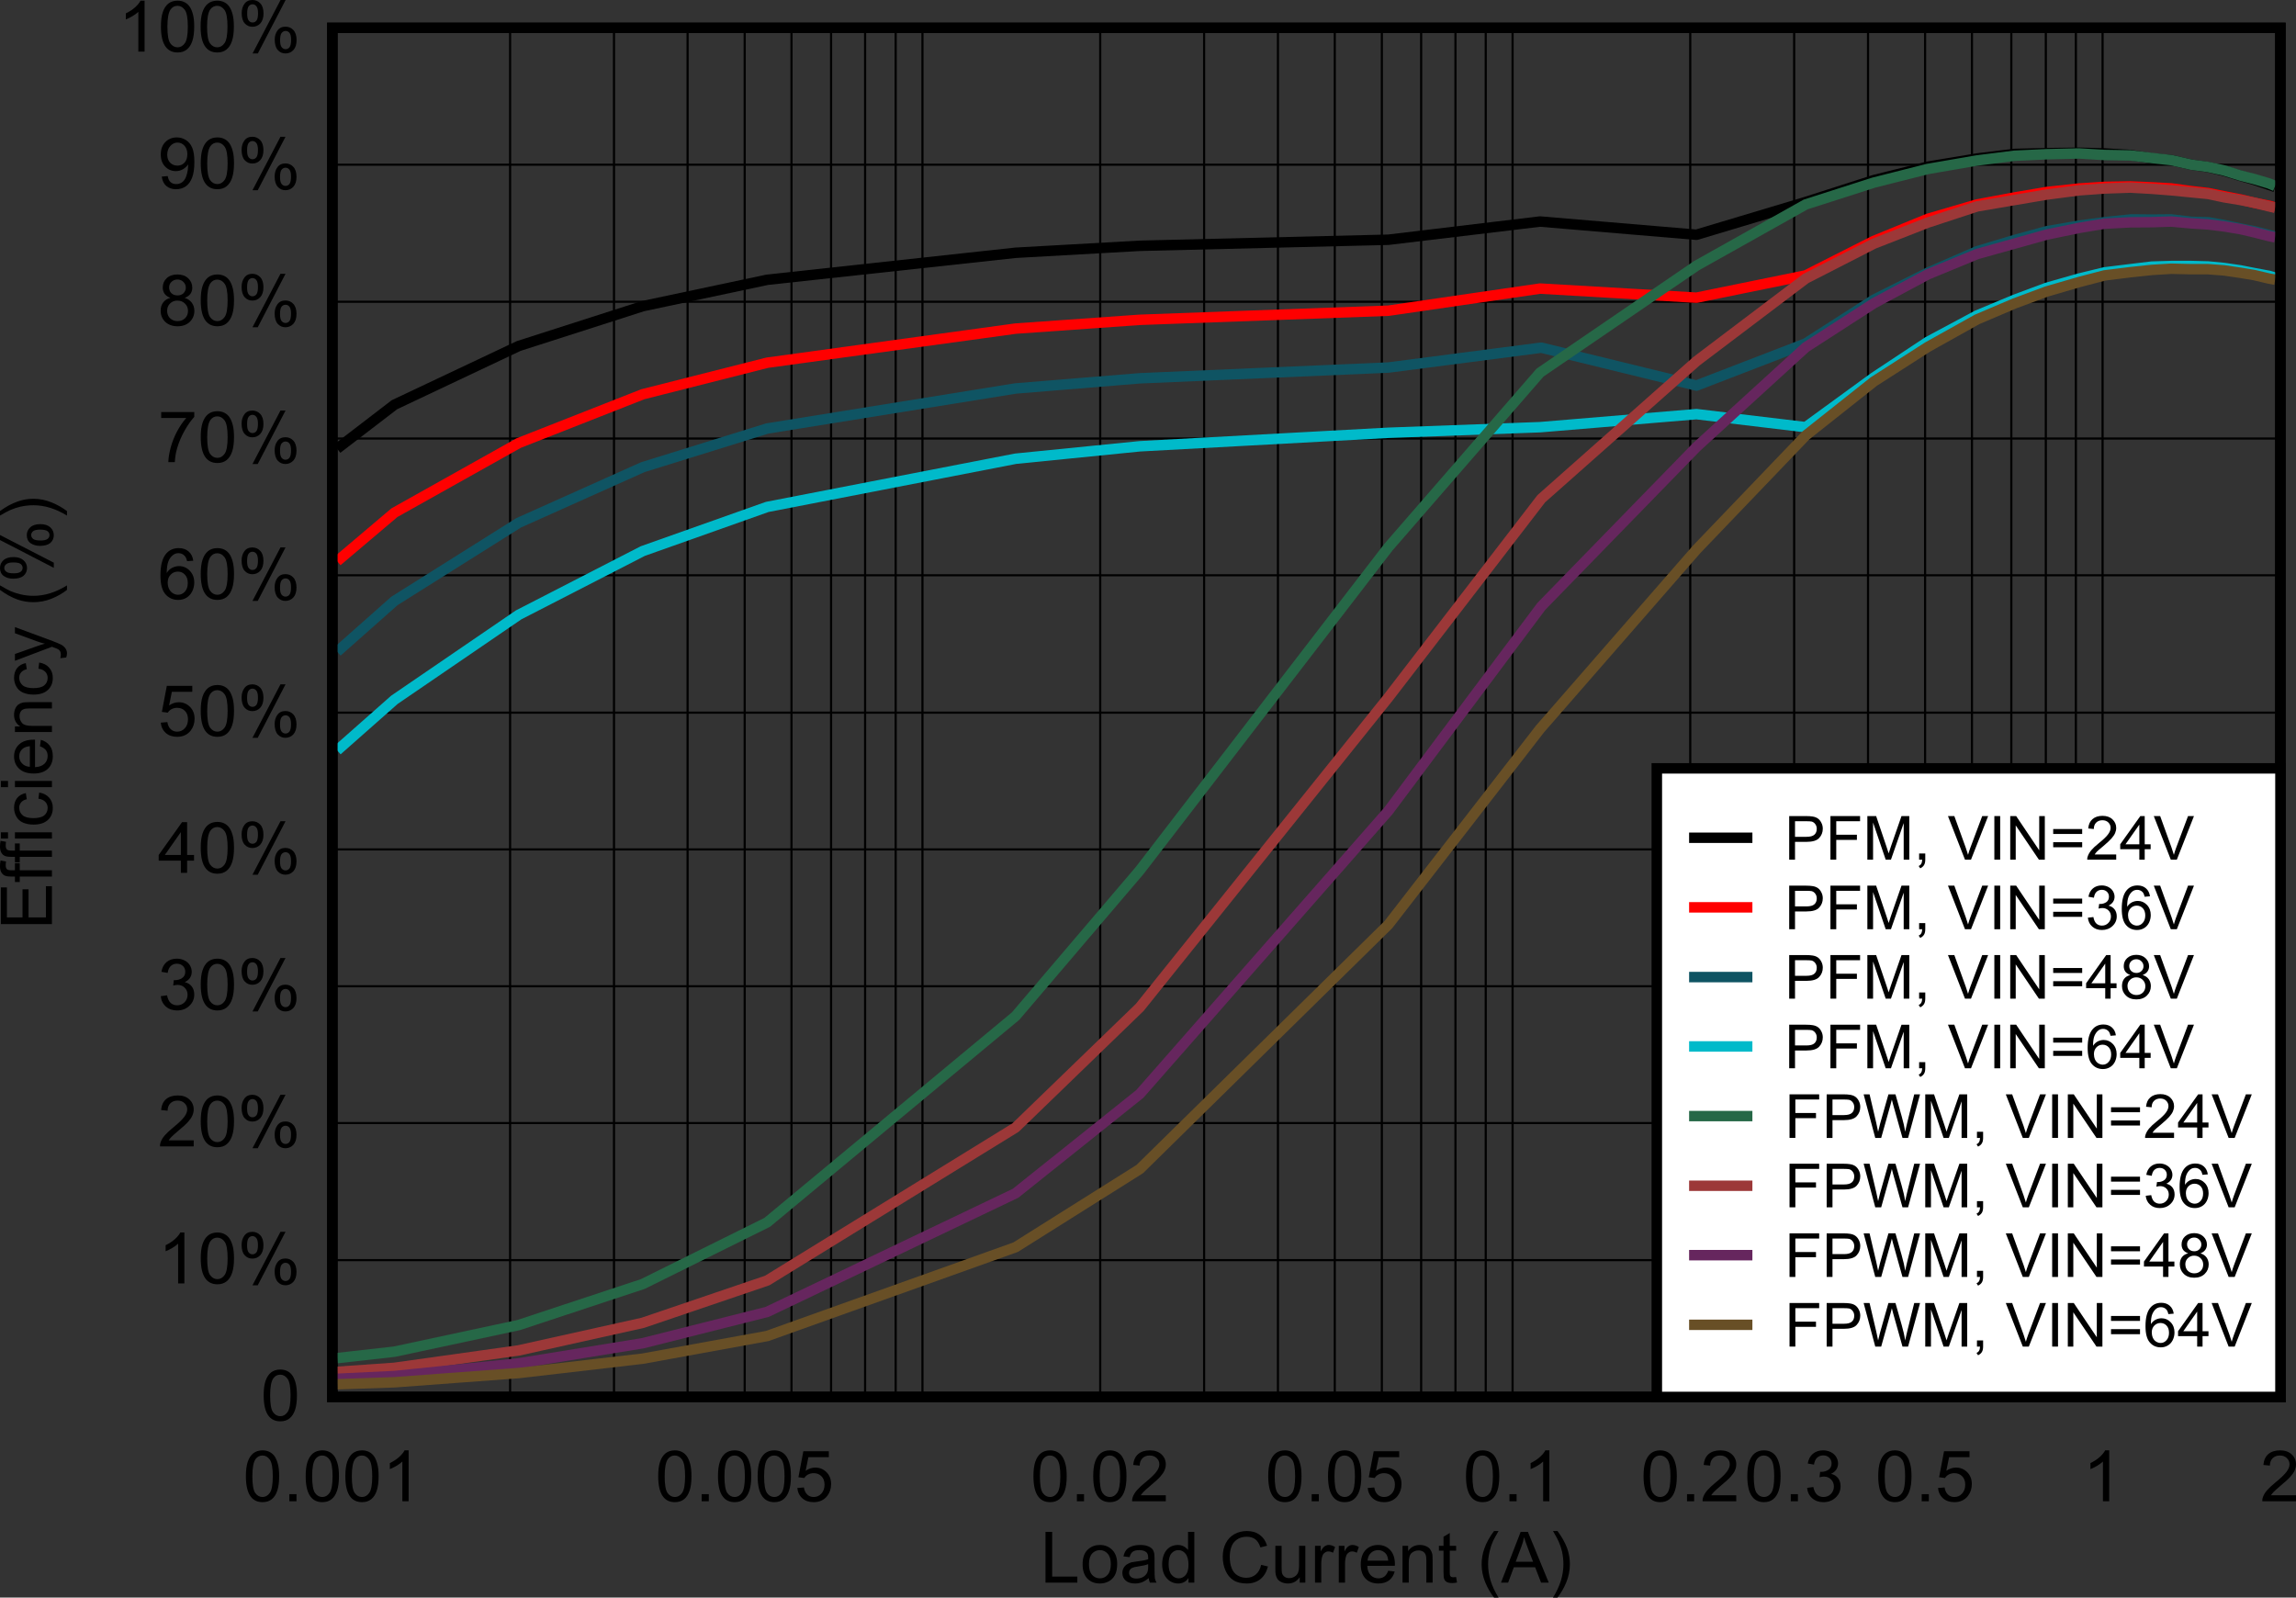 <?xml version="1.0" encoding="UTF-8" standalone="no"?>
<svg
   xmlns:dc="http://purl.org/dc/elements/1.1/"
   xmlns:cc="http://creativecommons.org/ns#"
   xmlns:rdf="http://www.w3.org/1999/02/22-rdf-syntax-ns#"
   xmlns:svg="http://www.w3.org/2000/svg"
   xmlns="http://www.w3.org/2000/svg"
   xmlns:xlink="http://www.w3.org/1999/xlink"
   xmlns:sodipodi="http://sodipodi.sourceforge.net/DTD/sodipodi-0.dtd"
   xmlns:inkscape="http://www.inkscape.org/namespaces/inkscape"
   sodipodi:docname="D003_SNVSC40.pdf"
   id="svg840"
   version="1.2"
   viewBox="0 0 326.776 227.372"
   height="227.372pt"
   width="326.776pt">
  <rect x="0" y="0" width="326.776" height="227.372" fill="#333333" stroke="none"/>
  <sodipodi:namedview
     id="namedview842"
     inkscape:window-height="480"
     inkscape:window-width="640"
     inkscape:pageshadow="2"
     inkscape:pageopacity="0"
     guidetolerance="10"
     gridtolerance="10"
     objecttolerance="10"
     borderopacity="1"
     bordercolor="#666666"
     pagecolor="#ffffff" />
  <defs
     id="defs169">
    <g
       id="g167">
      <symbol
         id="glyph0-0"
         overflow="visible">
        <path
           inkscape:connector-curvature="0"
           id="path2"
           d="M 1.266,0 V -6.312 H 6.344 V 0 Z m 0.156,-0.156 H 6.188 v -6 H 1.422 Z m 0,0"
           style="stroke:none" />
      </symbol>
      <symbol
         id="glyph0-1"
         overflow="visible">
        <path
           inkscape:connector-curvature="0"
           id="path5"
           d="m 0.75,0 v -7.219 h 0.953 v 6.359 H 5.281 V 0 Z m 0,0"
           style="stroke:none" />
      </symbol>
      <symbol
         id="glyph0-2"
         overflow="visible">
        <path
           inkscape:connector-curvature="0"
           id="path8"
           d="m 0.344,-2.609 c 0,-0.977 0.27,-1.695 0.812,-2.156 0.445,-0.395 1,-0.594 1.656,-0.594 0.715,0 1.305,0.242 1.766,0.719 0.457,0.469 0.688,1.121 0.688,1.953 0,0.668 -0.105,1.199 -0.312,1.594 -0.199,0.387 -0.492,0.691 -0.875,0.906 C 3.691,0.02 3.27,0.125 2.812,0.125 2.07,0.125 1.473,-0.109 1.016,-0.578 0.566,-1.055 0.344,-1.734 0.344,-2.609 Z m 0.906,0 c 0,0.668 0.145,1.168 0.438,1.5 0.301,0.336 0.676,0.5 1.125,0.5 0.434,0 0.801,-0.164 1.094,-0.5 0.301,-0.332 0.453,-0.844 0.453,-1.531 0,-0.652 -0.152,-1.148 -0.453,-1.484 -0.293,-0.332 -0.66,-0.5 -1.094,-0.5 -0.449,0 -0.824,0.168 -1.125,0.5 C 1.395,-3.789 1.25,-3.285 1.25,-2.609 Z m 0,0"
           style="stroke:none" />
      </symbol>
      <symbol
         id="glyph0-3"
         overflow="visible">
        <path
           inkscape:connector-curvature="0"
           id="path11"
           d="M 4.109,-0.641 C 3.773,-0.367 3.449,-0.168 3.141,-0.047 2.836,0.066 2.512,0.125 2.172,0.125 1.586,0.125 1.137,-0.016 0.828,-0.297 0.516,-0.574 0.359,-0.938 0.359,-1.375 c 0,-0.258 0.055,-0.492 0.172,-0.703 C 0.652,-2.293 0.812,-2.469 1,-2.594 c 0.195,-0.121 0.41,-0.223 0.641,-0.297 0.176,-0.039 0.441,-0.082 0.797,-0.125 0.715,-0.082 1.25,-0.188 1.594,-0.312 0,-0.113 0,-0.188 0,-0.219 0,-0.363 -0.086,-0.617 -0.25,-0.766 C 3.551,-4.52 3.211,-4.625 2.766,-4.625 c -0.418,0 -0.73,0.082 -0.938,0.234 -0.199,0.148 -0.348,0.402 -0.438,0.766 l -0.875,-0.109 c 0.082,-0.371 0.211,-0.676 0.391,-0.906 0.184,-0.227 0.453,-0.406 0.797,-0.531 0.34,-0.121 0.738,-0.188 1.188,-0.188 0.457,0 0.82,0.059 1.094,0.172 0.277,0.105 0.488,0.238 0.625,0.391 0.133,0.156 0.227,0.363 0.281,0.609 0.027,0.148 0.047,0.418 0.047,0.812 v 1.188 c 0,0.824 0.016,1.348 0.047,1.562 C 5.023,-0.406 5.102,-0.195 5.219,0 H 4.281 C 4.188,-0.184 4.129,-0.398 4.109,-0.641 Z M 4.031,-2.625 c -0.324,0.125 -0.809,0.238 -1.453,0.328 -0.375,0.055 -0.645,0.117 -0.797,0.188 -0.148,0.062 -0.262,0.16 -0.344,0.281 -0.086,0.125 -0.125,0.27 -0.125,0.422 0,0.242 0.086,0.441 0.266,0.594 0.184,0.156 0.453,0.234 0.797,0.234 0.34,0 0.648,-0.07 0.922,-0.219 0.27,-0.152 0.469,-0.363 0.594,-0.625 0.09,-0.195 0.141,-0.488 0.141,-0.875 z m 0,0"
           style="stroke:none" />
      </symbol>
      <symbol
         id="glyph0-4"
         overflow="visible">
        <path
           inkscape:connector-curvature="0"
           id="path14"
           d="M 4.094,0 V -0.656 C 3.75,-0.133 3.254,0.125 2.609,0.125 2.191,0.125 1.805,0.008 1.453,-0.219 1.098,-0.457 0.82,-0.781 0.625,-1.188 0.438,-1.602 0.344,-2.078 0.344,-2.609 c 0,-0.52 0.086,-0.992 0.266,-1.422 0.176,-0.426 0.438,-0.754 0.781,-0.984 0.352,-0.227 0.75,-0.344 1.188,-0.344 0.309,0 0.594,0.07 0.844,0.203 0.246,0.137 0.453,0.309 0.609,0.516 V -7.219 H 4.922 V 0 Z M 1.266,-2.609 c 0,0.668 0.141,1.168 0.422,1.5 0.289,0.336 0.629,0.5 1.016,0.5 0.383,0 0.711,-0.156 0.984,-0.469 0.27,-0.32 0.406,-0.805 0.406,-1.453 0,-0.715 -0.145,-1.242 -0.422,-1.578 C 3.398,-4.449 3.059,-4.625 2.656,-4.625 c -0.398,0 -0.73,0.164 -1,0.484 -0.262,0.324 -0.391,0.836 -0.391,1.531 z m 0,0"
           style="stroke:none" />
      </symbol>
      <symbol
         id="glyph0-5"
         overflow="visible">
        <path
           inkscape:connector-curvature="0"
           id="path17"
           d=""
           style="stroke:none" />
      </symbol>
      <symbol
         id="glyph0-6"
         overflow="visible">
        <path
           inkscape:connector-curvature="0"
           id="path20"
           d="M 5.969,-2.531 6.938,-2.297 C 6.727,-1.504 6.363,-0.898 5.844,-0.484 5.32,-0.078 4.68,0.125 3.922,0.125 3.141,0.125 2.504,-0.031 2.016,-0.344 1.523,-0.664 1.148,-1.125 0.891,-1.719 0.629,-2.32 0.5,-2.973 0.5,-3.672 0.5,-4.418 0.645,-5.07 0.938,-5.625 c 0.289,-0.559 0.703,-0.988 1.234,-1.281 0.527,-0.289 1.117,-0.438 1.766,-0.438 0.727,0 1.336,0.184 1.828,0.547 C 6.262,-6.43 6.613,-5.914 6.812,-5.25 L 5.859,-5.016 C 5.691,-5.543 5.445,-5.93 5.125,-6.172 4.801,-6.41 4.398,-6.531 3.922,-6.531 c -0.562,0 -1.035,0.137 -1.406,0.406 -0.375,0.262 -0.645,0.617 -0.797,1.062 C 1.57,-4.613 1.5,-4.148 1.5,-3.672 c 0,0.617 0.086,1.152 0.266,1.609 0.176,0.461 0.453,0.805 0.828,1.031 0.383,0.23 0.801,0.344 1.25,0.344 0.539,0 0.992,-0.156 1.359,-0.469 0.371,-0.309 0.629,-0.77 0.766,-1.375 z m 0,0"
           style="stroke:none" />
      </symbol>
      <symbol
         id="glyph0-7"
         overflow="visible">
        <path
           inkscape:connector-curvature="0"
           id="path23"
           d="M 4.125,0 V -0.766 C 3.707,-0.172 3.148,0.125 2.453,0.125 c -0.312,0 -0.605,-0.059 -0.875,-0.172 C 1.305,-0.168 1.102,-0.32 0.969,-0.5 0.844,-0.684 0.754,-0.906 0.703,-1.156 0.672,-1.332 0.656,-1.609 0.656,-1.984 v -3.25 h 0.891 v 2.906 c 0,0.461 0.016,0.773 0.047,0.938 0.059,0.23 0.18,0.414 0.359,0.547 0.184,0.137 0.41,0.203 0.672,0.203 0.27,0 0.52,-0.066 0.75,-0.203 0.238,-0.145 0.406,-0.332 0.5,-0.562 0.102,-0.238 0.156,-0.582 0.156,-1.031 V -5.234 H 4.922 V 0 Z m 0,0"
           style="stroke:none" />
      </symbol>
      <symbol
         id="glyph0-8"
         overflow="visible">
        <path
           inkscape:connector-curvature="0"
           id="path26"
           d="m 0.656,0 v -5.234 h 0.812 V -4.438 c 0.195,-0.371 0.383,-0.617 0.562,-0.734 0.176,-0.121 0.367,-0.188 0.578,-0.188 0.301,0 0.602,0.102 0.906,0.297 L 3.219,-4.25 C 3,-4.371 2.777,-4.438 2.562,-4.438 c -0.199,0 -0.379,0.066 -0.531,0.188 -0.156,0.117 -0.27,0.273 -0.328,0.469 -0.105,0.324 -0.156,0.676 -0.156,1.047 V 0 Z m 0,0"
           style="stroke:none" />
      </symbol>
      <symbol
         id="glyph0-9"
         overflow="visible">
        <path
           inkscape:connector-curvature="0"
           id="path29"
           d="m 4.281,-1.688 0.922,0.109 C 5.055,-1.035 4.785,-0.613 4.391,-0.312 3.992,-0.02 3.488,0.125 2.875,0.125 2.102,0.125 1.492,-0.109 1.047,-0.578 0.598,-1.055 0.375,-1.723 0.375,-2.578 c 0,-0.871 0.223,-1.555 0.672,-2.047 0.457,-0.488 1.051,-0.734 1.781,-0.734 0.707,0 1.285,0.242 1.734,0.719 0.445,0.48 0.672,1.152 0.672,2.016 0,0.055 -0.008,0.133 -0.016,0.234 H 1.297 c 0.027,0.574 0.191,1.02 0.484,1.328 0.301,0.305 0.672,0.453 1.109,0.453 0.32,0 0.598,-0.082 0.828,-0.25 C 3.957,-1.035 4.145,-1.312 4.281,-1.688 Z M 1.344,-3.125 h 2.938 C 4.238,-3.559 4.129,-3.891 3.953,-4.109 3.66,-4.449 3.289,-4.625 2.844,-4.625 2.438,-4.625 2.09,-4.488 1.812,-4.219 1.531,-3.945 1.371,-3.582 1.344,-3.125 Z m 0,0"
           style="stroke:none" />
      </symbol>
      <symbol
         id="glyph0-10"
         overflow="visible">
        <path
           inkscape:connector-curvature="0"
           id="path32"
           d="M 0.672,0 V -5.234 H 1.469 v 0.75 c 0.383,-0.582 0.945,-0.875 1.688,-0.875 0.309,0 0.598,0.059 0.859,0.172 0.27,0.117 0.469,0.27 0.594,0.453 0.133,0.188 0.234,0.41 0.297,0.656 0.027,0.168 0.047,0.457 0.047,0.859 V 0 H 4.062 v -3.188 c 0,-0.352 -0.039,-0.617 -0.109,-0.797 -0.074,-0.184 -0.199,-0.332 -0.375,-0.438 -0.18,-0.102 -0.387,-0.156 -0.625,-0.156 -0.375,0 -0.707,0.121 -0.984,0.359 C 1.695,-3.977 1.562,-3.523 1.562,-2.859 V 0 Z m 0,0"
           style="stroke:none" />
      </symbol>
      <symbol
         id="glyph0-11"
         overflow="visible">
        <path
           inkscape:connector-curvature="0"
           id="path35"
           d="m 2.625,-0.797 0.125,0.781 C 2.5,0.035 2.273,0.062 2.078,0.062 1.754,0.062 1.496,0.012 1.312,-0.078 1.133,-0.18 1.008,-0.316 0.938,-0.484 0.863,-0.648 0.828,-1 0.828,-1.531 v -3.016 h -0.656 v -0.688 h 0.656 V -6.531 L 1.719,-7.062 v 1.828 H 2.625 v 0.688 H 1.719 v 3.062 c 0,0.25 0.016,0.414 0.047,0.484 0.027,0.074 0.082,0.133 0.156,0.172 0.07,0.043 0.176,0.062 0.312,0.062 0.09,0 0.223,-0.008 0.391,-0.031 z m 0,0"
           style="stroke:none" />
      </symbol>
      <symbol
         id="glyph0-12"
         overflow="visible">
        <path
           inkscape:connector-curvature="0"
           id="path38"
           d="M 2.375,2.125 C 1.883,1.508 1.465,0.789 1.125,-0.031 0.781,-0.863 0.609,-1.723 0.609,-2.609 c 0,-0.789 0.129,-1.539 0.391,-2.25 0.289,-0.832 0.75,-1.66 1.375,-2.484 H 3.016 C 2.617,-6.664 2.352,-6.18 2.219,-5.891 2.02,-5.43 1.863,-4.957 1.75,-4.469 c -0.148,0.617 -0.219,1.238 -0.219,1.859 0,1.586 0.492,3.16 1.484,4.734 z m 0,0"
           style="stroke:none" />
      </symbol>
      <symbol
         id="glyph0-13"
         overflow="visible">
        <path
           inkscape:connector-curvature="0"
           id="path41"
           d="M -0.016,0 2.781,-7.219 H 3.812 L 6.781,0 H 5.688 L 4.844,-2.188 H 1.812 L 1,0 Z m 2.094,-2.969 h 2.469 l -0.766,-2 C 3.551,-5.57 3.379,-6.07 3.266,-6.469 3.18,-6 3.051,-5.539 2.875,-5.094 Z m 0,0"
           style="stroke:none" />
      </symbol>
      <symbol
         id="glyph0-14"
         overflow="visible">
        <path
           inkscape:connector-curvature="0"
           id="path44"
           d="M 1.25,2.125 H 0.609 C 1.598,0.551 2.094,-1.023 2.094,-2.609 c 0,-0.613 -0.07,-1.227 -0.203,-1.844 C 1.773,-4.941 1.613,-5.414 1.406,-5.875 1.281,-6.164 1.012,-6.656 0.609,-7.344 H 1.25 c 0.621,0.824 1.086,1.652 1.391,2.484 0.246,0.711 0.375,1.461 0.375,2.25 0,0.887 -0.176,1.746 -0.516,2.578 C 2.156,0.789 1.738,1.508 1.25,2.125 Z m 0,0"
           style="stroke:none" />
      </symbol>
      <symbol
         id="glyph0-15"
         overflow="visible">
        <path
           inkscape:connector-curvature="0"
           id="path47"
           d="m 0.422,-3.562 c 0,-0.852 0.086,-1.539 0.266,-2.062 C 0.863,-6.145 1.125,-6.547 1.469,-6.828 1.82,-7.105 2.266,-7.25 2.797,-7.25 c 0.383,0 0.723,0.082 1.016,0.234 0.301,0.156 0.547,0.383 0.734,0.672 0.184,0.293 0.332,0.652 0.438,1.078 0.113,0.418 0.172,0.988 0.172,1.703 0,0.844 -0.09,1.527 -0.266,2.047 -0.168,0.523 -0.43,0.93 -0.781,1.219 -0.344,0.281 -0.785,0.422 -1.312,0.422 -0.711,0 -1.262,-0.25 -1.656,-0.75 -0.48,-0.602 -0.719,-1.582 -0.719,-2.938 z m 0.922,0 c 0,1.188 0.133,1.98 0.406,2.375 0.277,0.387 0.629,0.578 1.047,0.578 0.402,0 0.75,-0.195 1.031,-0.594 C 4.105,-1.598 4.25,-2.383 4.25,-3.562 4.25,-4.746 4.105,-5.535 3.828,-5.922 3.547,-6.316 3.195,-6.516 2.781,-6.516 2.375,-6.516 2.043,-6.34 1.797,-6 1.492,-5.562 1.344,-4.746 1.344,-3.562 Z m 0,0"
           style="stroke:none" />
      </symbol>
      <symbol
         id="glyph0-16"
         overflow="visible">
        <path
           inkscape:connector-curvature="0"
           id="path50"
           d="M 0.922,0 V -1.016 H 1.938 V 0 Z m 0,0"
           style="stroke:none" />
      </symbol>
      <symbol
         id="glyph0-17"
         overflow="visible">
        <path
           inkscape:connector-curvature="0"
           id="path53"
           d="M 3.781,0 H 2.891 v -5.656 c -0.219,0.211 -0.508,0.418 -0.859,0.625 -0.344,0.199 -0.652,0.352 -0.922,0.453 V -5.438 C 1.605,-5.676 2.039,-5.957 2.406,-6.281 2.777,-6.613 3.047,-6.938 3.203,-7.25 H 3.781 Z m 0,0"
           style="stroke:none" />
      </symbol>
      <symbol
         id="glyph0-18"
         overflow="visible">
        <path
           inkscape:connector-curvature="0"
           id="path56"
           d="m 0.422,-1.891 0.938,-0.078 c 0.07,0.449 0.234,0.789 0.484,1.016 0.246,0.23 0.551,0.344 0.906,0.344 0.434,0 0.801,-0.16 1.094,-0.484 0.301,-0.32 0.453,-0.75 0.453,-1.281 0,-0.496 -0.148,-0.895 -0.438,-1.188 C 3.578,-3.852 3.207,-4 2.75,-4 c -0.293,0 -0.559,0.066 -0.797,0.188 -0.23,0.125 -0.41,0.293 -0.531,0.5 L 0.578,-3.422 1.281,-7.125 h 3.625 v 0.844 H 2 l -0.391,1.938 c 0.434,-0.301 0.895,-0.453 1.375,-0.453 0.633,0 1.164,0.223 1.594,0.656 0.434,0.438 0.656,1.004 0.656,1.688 0,0.656 -0.191,1.227 -0.562,1.703 C 4.203,-0.164 3.559,0.125 2.75,0.125 2.094,0.125 1.555,-0.055 1.141,-0.422 0.723,-0.793 0.48,-1.285 0.422,-1.891 Z m 0,0"
           style="stroke:none" />
      </symbol>
      <symbol
         id="glyph0-19"
         overflow="visible">
        <path
           inkscape:connector-curvature="0"
           id="path59"
           d="M 5.109,-0.859 V 0 H 0.312 C 0.301,-0.215 0.332,-0.422 0.406,-0.609 0.527,-0.941 0.727,-1.266 1,-1.578 c 0.27,-0.309 0.66,-0.676 1.172,-1.094 0.789,-0.645 1.32,-1.156 1.594,-1.531 0.277,-0.371 0.422,-0.727 0.422,-1.062 0,-0.352 -0.133,-0.648 -0.391,-0.891 -0.25,-0.238 -0.582,-0.359 -0.984,-0.359 -0.43,0 -0.773,0.133 -1.031,0.391 -0.25,0.25 -0.383,0.602 -0.391,1.047 L 0.469,-5.172 C 0.527,-5.848 0.766,-6.363 1.172,-6.719 1.586,-7.07 2.145,-7.25 2.844,-7.25 c 0.695,0 1.25,0.195 1.656,0.578 0.402,0.375 0.609,0.852 0.609,1.422 0,0.293 -0.066,0.582 -0.188,0.859 -0.117,0.273 -0.316,0.566 -0.594,0.875 -0.273,0.312 -0.73,0.738 -1.375,1.266 -0.531,0.449 -0.879,0.758 -1.031,0.922 -0.148,0.156 -0.273,0.316 -0.375,0.469 z m 0,0"
           style="stroke:none" />
      </symbol>
      <symbol
         id="glyph0-20"
         overflow="visible">
        <path
           inkscape:connector-curvature="0"
           id="path62"
           d="m 0.422,-1.906 0.891,-0.125 c 0.102,0.512 0.281,0.879 0.531,1.094 0.246,0.219 0.551,0.328 0.906,0.328 0.414,0 0.766,-0.141 1.047,-0.422 0.289,-0.289 0.438,-0.648 0.438,-1.078 0,-0.402 -0.137,-0.738 -0.406,-1 -0.262,-0.27 -0.602,-0.406 -1.016,-0.406 -0.168,0 -0.379,0.035 -0.625,0.094 l 0.094,-0.781 c 0.059,0.012 0.113,0.016 0.156,0.016 0.371,0 0.711,-0.098 1.016,-0.297 0.301,-0.195 0.453,-0.5 0.453,-0.906 0,-0.332 -0.113,-0.602 -0.328,-0.812 C 3.359,-6.418 3.07,-6.531 2.719,-6.531 c -0.344,0 -0.637,0.113 -0.875,0.328 -0.23,0.219 -0.379,0.551 -0.438,0.984 L 0.516,-5.375 C 0.617,-5.977 0.863,-6.441 1.25,-6.766 1.645,-7.086 2.129,-7.25 2.703,-7.25 c 0.395,0 0.758,0.086 1.094,0.25 0.332,0.168 0.586,0.398 0.766,0.688 0.176,0.293 0.266,0.605 0.266,0.938 0,0.312 -0.086,0.602 -0.25,0.859 -0.168,0.25 -0.418,0.457 -0.75,0.609 0.426,0.094 0.758,0.301 1,0.609 0.238,0.312 0.359,0.699 0.359,1.156 0,0.637 -0.238,1.176 -0.703,1.609 -0.461,0.438 -1.043,0.656 -1.75,0.656 -0.637,0 -1.168,-0.188 -1.594,-0.562 -0.418,-0.371 -0.66,-0.863 -0.719,-1.469 z m 0,0"
           style="stroke:none" />
      </symbol>
      <symbol
         id="glyph0-21"
         overflow="visible">
        <path
           inkscape:connector-curvature="0"
           id="path65"
           d="m 0.594,-5.484 c 0,-0.52 0.129,-0.957 0.391,-1.312 C 1.242,-7.16 1.625,-7.344 2.125,-7.344 c 0.445,0 0.82,0.164 1.125,0.484 0.301,0.324 0.453,0.801 0.453,1.422 0,0.617 -0.152,1.09 -0.453,1.422 -0.305,0.324 -0.68,0.484 -1.125,0.484 -0.438,0 -0.805,-0.16 -1.094,-0.484 -0.293,-0.32 -0.438,-0.812 -0.438,-1.469 z m 1.547,-1.25 c -0.219,0 -0.402,0.098 -0.547,0.281 -0.148,0.188 -0.219,0.539 -0.219,1.047 0,0.469 0.07,0.801 0.219,0.984 0.145,0.188 0.328,0.281 0.547,0.281 0.227,0 0.414,-0.094 0.562,-0.281 0.145,-0.195 0.219,-0.547 0.219,-1.047 0,-0.465 -0.082,-0.797 -0.234,-0.984 -0.148,-0.184 -0.332,-0.281 -0.547,-0.281 z m 0,7 L 6.125,-7.344 H 6.844 L 2.891,0.266 Z m 3.156,-1.969 c 0,-0.508 0.129,-0.941 0.391,-1.297 0.258,-0.363 0.641,-0.547 1.141,-0.547 0.457,0 0.832,0.164 1.125,0.484 0.301,0.324 0.453,0.801 0.453,1.422 0,0.617 -0.152,1.09 -0.453,1.422 -0.305,0.32 -0.68,0.484 -1.125,0.484 -0.438,0 -0.805,-0.164 -1.094,-0.484 -0.293,-0.332 -0.438,-0.828 -0.438,-1.484 z M 6.844,-2.938 c -0.219,0 -0.41,0.098 -0.562,0.281 -0.148,0.188 -0.219,0.539 -0.219,1.047 0,0.461 0.07,0.789 0.219,0.984 0.152,0.188 0.344,0.281 0.562,0.281 0.227,0 0.414,-0.094 0.562,-0.281 C 7.551,-0.82 7.625,-1.172 7.625,-1.672 7.625,-2.137 7.551,-2.469 7.406,-2.656 7.258,-2.84 7.07,-2.938 6.844,-2.938 Z m 0,0"
           style="stroke:none" />
      </symbol>
      <symbol
         id="glyph0-22"
         overflow="visible">
        <path
           inkscape:connector-curvature="0"
           id="path68"
           d="M 3.281,0 V -1.734 H 0.125 v -0.812 L 3.453,-7.219 h 0.719 v 4.672 H 5.156 v 0.812 H 4.172 V 0 Z m 0,-2.547 v -3.25 L 1,-2.547 Z m 0,0"
           style="stroke:none" />
      </symbol>
      <symbol
         id="glyph0-23"
         overflow="visible">
        <path
           inkscape:connector-curvature="0"
           id="path71"
           d="m 5.047,-5.453 -0.875,0.062 c -0.086,-0.34 -0.199,-0.594 -0.344,-0.75 C 3.586,-6.398 3.289,-6.531 2.938,-6.531 c -0.281,0 -0.535,0.086 -0.75,0.25 -0.281,0.199 -0.508,0.496 -0.672,0.891 -0.156,0.387 -0.242,0.945 -0.25,1.672 C 1.48,-4.051 1.75,-4.297 2.062,-4.453 2.371,-4.605 2.695,-4.688 3.031,-4.688 c 0.59,0 1.098,0.223 1.516,0.656 0.426,0.438 0.641,1.004 0.641,1.688 0,0.449 -0.102,0.871 -0.297,1.266 C 4.691,-0.691 4.418,-0.395 4.078,-0.188 3.734,0.02 3.34,0.125 2.906,0.125 2.164,0.125 1.555,-0.145 1.078,-0.688 0.609,-1.238 0.375,-2.133 0.375,-3.375 0.375,-4.77 0.633,-5.785 1.156,-6.422 1.613,-6.973 2.223,-7.25 2.984,-7.25 c 0.57,0 1.039,0.164 1.406,0.484 0.363,0.312 0.582,0.754 0.656,1.312 z M 1.406,-2.344 c 0,0.312 0.062,0.613 0.188,0.891 0.133,0.273 0.316,0.48 0.547,0.625 0.238,0.148 0.488,0.219 0.75,0.219 0.371,0 0.695,-0.148 0.969,-0.453 0.27,-0.301 0.406,-0.711 0.406,-1.234 0,-0.496 -0.137,-0.891 -0.406,-1.172 -0.262,-0.289 -0.598,-0.438 -1,-0.438 -0.406,0 -0.754,0.148 -1.031,0.438 -0.281,0.281 -0.422,0.66 -0.422,1.125 z m 0,0"
           style="stroke:none" />
      </symbol>
      <symbol
         id="glyph0-24"
         overflow="visible">
        <path
           inkscape:connector-curvature="0"
           id="path74"
           d="M 0.484,-6.281 V -7.125 H 5.188 v 0.688 c -0.461,0.492 -0.918,1.145 -1.375,1.953 -0.461,0.812 -0.816,1.648 -1.062,2.5 C 2.57,-1.379 2.461,-0.715 2.422,0 H 1.5 C 1.508,-0.57 1.617,-1.258 1.828,-2.062 2.043,-2.863 2.352,-3.641 2.75,-4.391 3.152,-5.137 3.586,-5.77 4.047,-6.281 Z m 0,0"
           style="stroke:none" />
      </symbol>
      <symbol
         id="glyph0-25"
         overflow="visible">
        <path
           inkscape:connector-curvature="0"
           id="path77"
           d="M 1.797,-3.922 C 1.422,-4.055 1.145,-4.25 0.969,-4.5 0.789,-4.746 0.703,-5.047 0.703,-5.391 c 0,-0.527 0.188,-0.973 0.562,-1.328 C 1.648,-7.07 2.16,-7.25 2.797,-7.25 c 0.633,0 1.145,0.184 1.531,0.547 0.383,0.367 0.578,0.809 0.578,1.328 0,0.344 -0.09,0.645 -0.266,0.891 -0.18,0.242 -0.449,0.43 -0.812,0.562 0.445,0.148 0.785,0.383 1.016,0.703 0.238,0.324 0.359,0.711 0.359,1.156 0,0.617 -0.223,1.137 -0.656,1.562 C 4.109,-0.082 3.527,0.125 2.812,0.125 2.094,0.125 1.508,-0.082 1.062,-0.5 0.625,-0.926 0.406,-1.457 0.406,-2.094 c 0,-0.465 0.117,-0.859 0.359,-1.172 0.238,-0.32 0.582,-0.539 1.031,-0.656 z m -0.188,-1.5 c 0,0.344 0.109,0.629 0.328,0.844 0.227,0.211 0.52,0.312 0.875,0.312 0.34,0 0.625,-0.102 0.844,-0.312 C 3.871,-4.793 3.984,-5.062 3.984,-5.375 c 0,-0.32 -0.117,-0.594 -0.344,-0.812 -0.219,-0.227 -0.504,-0.344 -0.844,-0.344 -0.336,0 -0.617,0.113 -0.844,0.328 -0.23,0.219 -0.344,0.48 -0.344,0.781 z m -0.281,3.344 c 0,0.25 0.055,0.496 0.172,0.734 0.121,0.23 0.305,0.414 0.547,0.547 0.238,0.125 0.492,0.188 0.766,0.188 0.426,0 0.781,-0.133 1.062,-0.406 0.277,-0.27 0.422,-0.617 0.422,-1.047 0,-0.426 -0.148,-0.773 -0.438,-1.047 C 3.578,-3.387 3.215,-3.531 2.781,-3.531 c -0.418,0 -0.77,0.145 -1.047,0.422 -0.273,0.273 -0.406,0.617 -0.406,1.031 z m 0,0"
           style="stroke:none" />
      </symbol>
      <symbol
         id="glyph0-26"
         overflow="visible">
        <path
           inkscape:connector-curvature="0"
           id="path80"
           d="M 0.562,-1.672 1.406,-1.75 c 0.07,0.406 0.211,0.699 0.422,0.875 0.207,0.18 0.473,0.266 0.797,0.266 0.27,0 0.508,-0.062 0.719,-0.188 0.207,-0.121 0.375,-0.289 0.5,-0.5 0.133,-0.207 0.242,-0.488 0.328,-0.844 C 4.262,-2.492 4.312,-2.852 4.312,-3.219 c 0,-0.039 0,-0.102 0,-0.188 -0.18,0.281 -0.426,0.512 -0.734,0.688 -0.312,0.18 -0.648,0.266 -1,0.266 -0.605,0 -1.117,-0.211 -1.531,-0.641 -0.418,-0.434 -0.625,-1.008 -0.625,-1.719 0,-0.738 0.211,-1.328 0.641,-1.766 C 1.496,-7.023 2.047,-7.25 2.703,-7.25 3.18,-7.25 3.613,-7.121 4,-6.875 c 0.395,0.25 0.691,0.613 0.891,1.078 0.207,0.469 0.312,1.148 0.312,2.031 0,0.93 -0.105,1.668 -0.312,2.219 C 4.691,-1.004 4.395,-0.586 4,-0.297 3.602,-0.016 3.133,0.125 2.594,0.125 2.031,0.125 1.566,-0.031 1.203,-0.344 0.848,-0.652 0.633,-1.098 0.562,-1.672 Z m 3.641,-3.188 c 0,-0.508 -0.137,-0.91 -0.406,-1.203 C 3.523,-6.363 3.195,-6.516 2.812,-6.516 c -0.398,0 -0.742,0.164 -1.031,0.484 -0.293,0.324 -0.438,0.742 -0.438,1.25 0,0.461 0.133,0.836 0.406,1.125 0.277,0.281 0.629,0.422 1.047,0.422 0.402,0 0.738,-0.141 1,-0.422 0.27,-0.289 0.406,-0.691 0.406,-1.203 z m 0,0"
           style="stroke:none" />
      </symbol>
      <symbol
         id="glyph1-0"
         overflow="visible">
        <path
           inkscape:connector-curvature="0"
           id="path83"
           d="M 0,-1.266 H -6.344 V -6.312 H 0 Z m -0.156,-0.156 V -6.156 H -6.188 v 4.734 z m 0,0"
           style="stroke:none" />
      </symbol>
      <symbol
         id="glyph1-1"
         overflow="visible">
        <path
           inkscape:connector-curvature="0"
           id="path86"
           d="m 0,-0.797 h -7.266 v -5.219 H -6.406 V -1.75 h 2.219 v -4 h 0.859 v 4 h 2.469 V -6.188 H 0 Z m 0,0"
           style="stroke:none" />
      </symbol>
      <symbol
         id="glyph1-2"
         overflow="visible">
        <path
           inkscape:connector-curvature="0"
           id="path89"
           d="m 0,-0.875 h -4.578 v 0.781 h -0.688 V -0.875 h -0.562 c -0.352,0 -0.613,-0.031 -0.781,-0.094 -0.238,-0.082 -0.426,-0.234 -0.562,-0.453 -0.145,-0.215 -0.219,-0.52 -0.219,-0.906 0,-0.246 0.027,-0.523 0.078,-0.828 l 0.781,0.141 c -0.027,0.18 -0.047,0.352 -0.047,0.516 0,0.273 0.059,0.465 0.172,0.578 0.117,0.105 0.336,0.156 0.656,0.156 h 0.484 V -2.781 h 0.688 v 1.016 H 0 Z m 0,0"
           style="stroke:none" />
      </symbol>
      <symbol
         id="glyph1-3"
         overflow="visible">
        <path
           inkscape:connector-curvature="0"
           id="path92"
           d="M -6.25,-0.672 H -7.266 V -1.562 H -6.25 Z m 6.25,0 H -5.266 V -1.562 H 0 Z m 0,0"
           style="stroke:none" />
      </symbol>
      <symbol
         id="glyph1-4"
         overflow="visible">
        <path
           inkscape:connector-curvature="0"
           id="path95"
           d="m -1.922,-4.078 0.109,-0.875 c 0.605,0.094 1.082,0.34 1.422,0.734 0.344,0.398 0.516,0.879 0.516,1.438 0,0.719 -0.234,1.301 -0.703,1.734 -0.477,0.438 -1.156,0.656 -2.031,0.656 -0.57,0 -1.07,-0.094 -1.5,-0.281 -0.426,-0.184 -0.742,-0.473 -0.953,-0.859 -0.215,-0.383 -0.328,-0.801 -0.328,-1.25 0,-0.559 0.148,-1.023 0.438,-1.391 0.293,-0.363 0.707,-0.598 1.234,-0.703 L -3.578,-4 c -0.352,0.074 -0.617,0.223 -0.797,0.438 -0.184,0.211 -0.281,0.461 -0.281,0.75 0,0.449 0.164,0.816 0.484,1.094 0.324,0.273 0.836,0.406 1.531,0.406 0.711,0 1.227,-0.129 1.547,-0.391 0.324,-0.27 0.484,-0.625 0.484,-1.062 0,-0.34 -0.109,-0.629 -0.328,-0.859 -0.215,-0.238 -0.547,-0.391 -0.984,-0.453 z m 0,0"
           style="stroke:none" />
      </symbol>
      <symbol
         id="glyph1-5"
         overflow="visible">
        <path
           inkscape:connector-curvature="0"
           id="path98"
           d="m -1.703,-4.25 0.125,-0.922 c 0.531,0.148 0.949,0.418 1.25,0.812 0.305,0.387 0.453,0.887 0.453,1.5 0,0.762 -0.234,1.367 -0.703,1.812 -0.477,0.449 -1.148,0.672 -2.016,0.672 -0.883,0 -1.57,-0.223 -2.062,-0.672 -0.488,-0.457 -0.734,-1.047 -0.734,-1.766 0,-0.695 0.242,-1.266 0.719,-1.703 0.48,-0.445 1.16,-0.672 2.031,-0.672 0.055,0 0.133,0 0.234,0 v 3.906 c 0.586,-0.027 1.035,-0.191 1.344,-0.484 0.305,-0.301 0.453,-0.672 0.453,-1.109 0,-0.32 -0.082,-0.598 -0.25,-0.828 C -1.035,-3.93 -1.316,-4.113 -1.703,-4.25 Z m -1.438,2.922 v -2.938 c -0.434,0.043 -0.77,0.16 -1,0.344 -0.34,0.281 -0.516,0.648 -0.516,1.094 0,0.406 0.145,0.754 0.422,1.031 0.273,0.281 0.637,0.441 1.094,0.469 z m 0,0"
           style="stroke:none" />
      </symbol>
      <symbol
         id="glyph1-6"
         overflow="visible">
        <path
           inkscape:connector-curvature="0"
           id="path101"
           d="M 0,-0.672 H -5.266 V -1.469 h 0.75 c -0.582,-0.383 -0.875,-0.938 -0.875,-1.656 0,-0.32 0.059,-0.613 0.172,-0.875 0.117,-0.258 0.27,-0.457 0.453,-0.594 0.188,-0.133 0.41,-0.227 0.656,-0.281 0.168,-0.027 0.461,-0.047 0.875,-0.047 H 0 v 0.891 h -3.203 c -0.363,0 -0.633,0.039 -0.812,0.109 -0.184,0.062 -0.332,0.184 -0.438,0.359 -0.102,0.18 -0.156,0.387 -0.156,0.625 0,0.375 0.121,0.707 0.359,0.984 0.242,0.273 0.699,0.406 1.375,0.406 H 0 Z m 0,0"
           style="stroke:none" />
      </symbol>
      <symbol
         id="glyph1-7"
         overflow="visible">
        <path
           inkscape:connector-curvature="0"
           id="path104"
           d="M 2.031,-0.625 1.188,-0.531 c 0.051,-0.184 0.078,-0.352 0.078,-0.5 0,-0.195 -0.035,-0.352 -0.094,-0.469 C 1.109,-1.621 1.012,-1.723 0.891,-1.797 0.805,-1.848 0.586,-1.938 0.234,-2.062 0.18,-2.082 0.105,-2.113 0.016,-2.156 l -5.281,2 V -1.125 L -2.219,-2.203 C -1.832,-2.348 -1.426,-2.477 -1,-2.594 -1.402,-2.684 -1.805,-2.805 -2.203,-2.953 l -3.062,-1.125 v -0.875 L 0.094,-2.969 c 0.57,0.219 0.969,0.387 1.188,0.5 0.289,0.156 0.504,0.34 0.641,0.547 0.145,0.199 0.219,0.441 0.219,0.719 0,0.18 -0.039,0.371 -0.109,0.578 z m 0,0"
           style="stroke:none" />
      </symbol>
      <symbol
         id="glyph1-8"
         overflow="visible">
        <path
           inkscape:connector-curvature="0"
           id="path107"
           d=""
           style="stroke:none" />
      </symbol>
      <symbol
         id="glyph1-9"
         overflow="visible">
        <path
           inkscape:connector-curvature="0"
           id="path110"
           d="m 2.141,-2.359 c -0.625,0.492 -1.355,0.91 -2.188,1.25 -0.832,0.336 -1.695,0.5 -2.594,0.5 -0.777,0 -1.531,-0.125 -2.25,-0.375 -0.84,-0.301 -1.676,-0.758 -2.5,-1.375 V -3 c 0.688,0.398 1.18,0.664 1.469,0.797 0.461,0.199 0.934,0.355 1.422,0.469 0.625,0.148 1.254,0.219 1.875,0.219 1.586,0 3.172,-0.492 4.766,-1.484 z m 0,0"
           style="stroke:none" />
      </symbol>
      <symbol
         id="glyph1-10"
         overflow="visible">
        <path
           inkscape:connector-curvature="0"
           id="path113"
           d="m -5.531,-0.594 c -0.508,0 -0.945,-0.125 -1.312,-0.375 -0.363,-0.258 -0.547,-0.641 -0.547,-1.141 0,-0.445 0.164,-0.816 0.484,-1.109 0.324,-0.301 0.805,-0.453 1.438,-0.453 0.617,0 1.09,0.152 1.422,0.453 0.336,0.293 0.5,0.664 0.5,1.109 0,0.438 -0.16,0.805 -0.484,1.094 -0.332,0.281 -0.832,0.422 -1.5,0.422 z m -1.25,-1.531 c 0,0.219 0.102,0.402 0.297,0.547 0.188,0.148 0.539,0.219 1.047,0.219 0.469,0 0.801,-0.07 0.984,-0.219 0.188,-0.145 0.281,-0.328 0.281,-0.547 0,-0.227 -0.094,-0.414 -0.281,-0.562 C -4.637,-2.832 -4.988,-2.906 -5.5,-2.906 c -0.465,0 -0.797,0.082 -0.984,0.234 C -6.68,-2.523 -6.781,-2.34 -6.781,-2.125 Z M 0.266,-2.141 -7.391,-6.094 V -6.812 l 7.656,3.938 z m -1.969,-3.125 c -0.52,0 -0.961,-0.125 -1.328,-0.375 -0.363,-0.258 -0.547,-0.641 -0.547,-1.141 0,-0.457 0.168,-0.832 0.5,-1.125 0.324,-0.301 0.801,-0.453 1.422,-0.453 0.617,0 1.09,0.152 1.422,0.453 0.332,0.305 0.5,0.68 0.5,1.125 0,0.438 -0.164,0.805 -0.484,1.094 -0.332,0.281 -0.828,0.422 -1.484,0.422 z m -1.25,-1.547 c 0,0.23 0.098,0.418 0.281,0.562 0.188,0.148 0.543,0.219 1.062,0.219 0.461,0 0.789,-0.07 0.984,-0.219 0.188,-0.145 0.281,-0.328 0.281,-0.547 0,-0.227 -0.094,-0.414 -0.281,-0.562 -0.195,-0.145 -0.551,-0.219 -1.062,-0.219 -0.465,0 -0.797,0.074 -0.984,0.219 -0.184,0.148 -0.281,0.332 -0.281,0.547 z m 0,0"
           style="stroke:none" />
      </symbol>
      <symbol
         id="glyph1-11"
         overflow="visible">
        <path
           inkscape:connector-curvature="0"
           id="path116"
           d="m 2.141,-1.25 v 0.641 c -1.594,-0.977 -3.18,-1.469 -4.766,-1.469 -0.621,0 -1.242,0.07 -1.859,0.203 -0.488,0.117 -0.961,0.273 -1.422,0.469 -0.301,0.125 -0.797,0.395 -1.484,0.797 V -1.25 c 0.824,-0.613 1.66,-1.066 2.5,-1.359 C -4.172,-2.867 -3.418,-3 -2.641,-3 c 0.898,0 1.762,0.176 2.594,0.516 0.832,0.344 1.562,0.758 2.188,1.234 z m 0,0"
           style="stroke:none" />
      </symbol>
      <symbol
         id="glyph2-0"
         overflow="visible">
        <path
           inkscape:connector-curvature="0"
           id="path119"
           d="M 1.094,0 V -5.422 H 5.453 V 0 Z m 0.141,-0.141 h 4.094 V -5.281 h -4.094 z m 0,0"
           style="stroke:none" />
      </symbol>
      <symbol
         id="glyph2-1"
         overflow="visible">
        <path
           inkscape:connector-curvature="0"
           id="path122"
           d="M 0.672,0 V -6.203 H 3.031 c 0.414,0 0.734,0.023 0.953,0.062 0.301,0.043 0.555,0.137 0.766,0.281 0.207,0.148 0.375,0.352 0.5,0.609 0.133,0.25 0.203,0.535 0.203,0.844 0,0.523 -0.176,0.965 -0.516,1.328 C 4.602,-2.711 3.992,-2.531 3.109,-2.531 H 1.5 V 0 Z M 1.5,-3.25 h 1.625 c 0.527,0 0.906,-0.098 1.125,-0.297 0.227,-0.195 0.344,-0.477 0.344,-0.844 0,-0.258 -0.07,-0.477 -0.203,-0.656 -0.125,-0.184 -0.301,-0.312 -0.516,-0.375 C 3.727,-5.449 3.465,-5.469 3.094,-5.469 H 1.5 Z m 0,0"
           style="stroke:none" />
      </symbol>
      <symbol
         id="glyph2-2"
         overflow="visible">
        <path
           inkscape:connector-curvature="0"
           id="path125"
           d="M 0.719,0 V -6.203 H 4.938 V -5.469 H 1.547 v 1.922 h 2.938 V -2.812 h -2.938 V 0 Z m 0,0"
           style="stroke:none" />
      </symbol>
      <symbol
         id="glyph2-3"
         overflow="visible">
        <path
           inkscape:connector-curvature="0"
           id="path128"
           d="m 0.641,0 v -6.203 h 1.25 L 3.375,-1.812 c 0.133,0.406 0.234,0.715 0.297,0.922 0.07,-0.227 0.18,-0.562 0.328,-1 l 1.5,-4.312 H 6.609 V 0 H 5.812 V -5.203 L 4,0 H 3.25 L 1.453,-5.281 V 0 Z m 0,0"
           style="stroke:none" />
      </symbol>
      <symbol
         id="glyph2-4"
         overflow="visible">
        <path
           inkscape:connector-curvature="0"
           id="path131"
           d="m 0.781,0 v -0.875 h 0.875 V 0 c 0,0.32 -0.059,0.578 -0.172,0.766 C 1.367,0.961 1.184,1.117 0.938,1.234 L 0.719,0.906 C 0.883,0.832 1.004,0.727 1.078,0.594 1.16,0.457 1.207,0.258 1.219,0 Z m 0,0"
           style="stroke:none" />
      </symbol>
      <symbol
         id="glyph2-5"
         overflow="visible">
        <path
           inkscape:connector-curvature="0"
           id="path134"
           d=""
           style="stroke:none" />
      </symbol>
      <symbol
         id="glyph2-6"
         overflow="visible">
        <path
           inkscape:connector-curvature="0"
           id="path137"
           d="M 2.453,0 0.031,-6.203 H 0.938 l 1.625,4.5 C 2.684,-1.336 2.797,-0.996 2.891,-0.688 2.98,-1.02 3.094,-1.359 3.219,-1.703 l 1.688,-4.5 H 5.75 L 3.312,0 Z m 0,0"
           style="stroke:none" />
      </symbol>
      <symbol
         id="glyph2-7"
         overflow="visible">
        <path
           inkscape:connector-curvature="0"
           id="path140"
           d="M 0.812,0 V -6.203 H 1.641 V 0 Z m 0,0"
           style="stroke:none" />
      </symbol>
      <symbol
         id="glyph2-8"
         overflow="visible">
        <path
           inkscape:connector-curvature="0"
           id="path143"
           d="m 0.672,0 v -6.203 h 0.844 l 3.281,4.875 v -4.875 H 5.594 V 0 H 4.75 L 1.453,-4.875 V 0 Z m 0,0"
           style="stroke:none" />
      </symbol>
      <symbol
         id="glyph2-9"
         overflow="visible">
        <path
           inkscape:connector-curvature="0"
           id="path146"
           d="m 4.609,-3.656 h -4.125 v -0.703 h 4.125 z m 0,1.891 h -4.125 v -0.719 h 4.125 z m 0,0"
           style="stroke:none" />
      </symbol>
      <symbol
         id="glyph2-10"
         overflow="visible">
        <path
           inkscape:connector-curvature="0"
           id="path149"
           d="M 4.391,-0.734 V 0 h -4.125 c -0.012,-0.184 0.02,-0.363 0.094,-0.531 0.102,-0.277 0.27,-0.555 0.5,-0.828 0.227,-0.27 0.562,-0.582 1,-0.938 0.684,-0.551 1.145,-0.988 1.375,-1.312 0.238,-0.32 0.359,-0.629 0.359,-0.922 0,-0.301 -0.113,-0.555 -0.328,-0.766 -0.211,-0.207 -0.492,-0.312 -0.844,-0.312 -0.367,0 -0.664,0.117 -0.891,0.344 -0.219,0.219 -0.328,0.523 -0.328,0.906 L 0.406,-4.438 c 0.051,-0.582 0.254,-1.023 0.609,-1.328 0.352,-0.309 0.828,-0.469 1.422,-0.469 0.602,0 1.078,0.168 1.422,0.5 0.352,0.336 0.531,0.742 0.531,1.219 0,0.25 -0.055,0.496 -0.156,0.734 -0.105,0.242 -0.277,0.496 -0.516,0.766 -0.23,0.262 -0.621,0.629 -1.172,1.094 -0.469,0.387 -0.773,0.648 -0.906,0.781 -0.125,0.137 -0.23,0.273 -0.312,0.406 z m 0,0"
           style="stroke:none" />
      </symbol>
      <symbol
         id="glyph2-11"
         overflow="visible">
        <path
           inkscape:connector-curvature="0"
           id="path152"
           d="M 2.828,0 V -1.484 H 0.109 V -2.188 L 2.969,-6.203 h 0.625 V -2.188 H 4.438 v 0.703 H 3.594 V 0 Z m 0,-2.188 V -4.984 L 0.859,-2.188 Z m 0,0"
           style="stroke:none" />
      </symbol>
      <symbol
         id="glyph2-12"
         overflow="visible">
        <path
           inkscape:connector-curvature="0"
           id="path155"
           d="m 0.359,-1.641 0.781,-0.094 c 0.082,0.43 0.227,0.742 0.438,0.938 0.215,0.188 0.477,0.281 0.781,0.281 0.363,0 0.664,-0.125 0.906,-0.375 0.246,-0.246 0.375,-0.555 0.375,-0.922 0,-0.352 -0.117,-0.641 -0.344,-0.859 -0.23,-0.227 -0.523,-0.344 -0.875,-0.344 -0.148,0 -0.332,0.027 -0.547,0.078 l 0.094,-0.672 c 0.051,0.012 0.094,0.016 0.125,0.016 0.32,0 0.613,-0.082 0.875,-0.25 0.258,-0.176 0.391,-0.441 0.391,-0.797 0,-0.277 -0.098,-0.508 -0.281,-0.688 -0.188,-0.184 -0.434,-0.281 -0.734,-0.281 -0.305,0 -0.555,0.098 -0.75,0.281 -0.199,0.188 -0.324,0.473 -0.375,0.844 L 0.438,-4.625 c 0.09,-0.508 0.305,-0.906 0.641,-1.188 0.332,-0.277 0.75,-0.422 1.25,-0.422 0.34,0 0.656,0.074 0.938,0.219 0.289,0.148 0.508,0.348 0.656,0.594 0.152,0.25 0.234,0.52 0.234,0.797 0,0.273 -0.074,0.52 -0.219,0.734 -0.148,0.219 -0.363,0.398 -0.641,0.531 0.363,0.086 0.648,0.262 0.859,0.531 0.207,0.262 0.312,0.598 0.312,1 0,0.543 -0.207,1.004 -0.609,1.375 -0.398,0.375 -0.898,0.562 -1.5,0.562 -0.555,0 -1.012,-0.16 -1.375,-0.484 -0.367,-0.32 -0.574,-0.742 -0.625,-1.266 z m 0,0"
           style="stroke:none" />
      </symbol>
      <symbol
         id="glyph2-13"
         overflow="visible">
        <path
           inkscape:connector-curvature="0"
           id="path158"
           d="M 4.344,-4.688 3.578,-4.625 C 3.516,-4.926 3.418,-5.145 3.297,-5.281 3.086,-5.496 2.832,-5.609 2.531,-5.609 c -0.25,0 -0.473,0.07 -0.656,0.203 -0.242,0.18 -0.434,0.441 -0.578,0.781 -0.137,0.336 -0.203,0.809 -0.203,1.422 0.184,-0.277 0.41,-0.488 0.672,-0.625 0.27,-0.133 0.551,-0.203 0.844,-0.203 0.508,0 0.941,0.191 1.297,0.562 0.363,0.375 0.547,0.863 0.547,1.453 0,0.387 -0.086,0.754 -0.25,1.094 C 4.035,-0.586 3.801,-0.332 3.5,-0.156 3.207,0.02 2.871,0.109 2.5,0.109 1.863,0.109 1.34,-0.125 0.938,-0.594 0.531,-1.059 0.328,-1.832 0.328,-2.906 c 0,-1.195 0.223,-2.066 0.672,-2.609 0.383,-0.477 0.91,-0.719 1.578,-0.719 0.488,0 0.891,0.145 1.203,0.422 0.309,0.273 0.5,0.648 0.562,1.125 z m -3.125,2.672 c 0,0.262 0.051,0.52 0.156,0.766 0.113,0.242 0.27,0.426 0.469,0.547 0.207,0.125 0.422,0.188 0.641,0.188 0.32,0 0.598,-0.129 0.828,-0.391 0.238,-0.258 0.359,-0.613 0.359,-1.062 0,-0.426 -0.117,-0.766 -0.344,-1.016 -0.23,-0.246 -0.523,-0.375 -0.875,-0.375 -0.344,0 -0.637,0.129 -0.875,0.375 -0.242,0.25 -0.359,0.574 -0.359,0.969 z m 0,0"
           style="stroke:none" />
      </symbol>
      <symbol
         id="glyph2-14"
         overflow="visible">
        <path
           inkscape:connector-curvature="0"
           id="path161"
           d="m 1.547,-3.359 c -0.324,-0.121 -0.566,-0.289 -0.719,-0.5 -0.148,-0.215 -0.219,-0.473 -0.219,-0.766 0,-0.457 0.16,-0.836 0.484,-1.141 0.332,-0.309 0.77,-0.469 1.312,-0.469 0.539,0 0.977,0.164 1.312,0.484 0.332,0.312 0.5,0.695 0.5,1.141 0,0.293 -0.082,0.543 -0.234,0.75 -0.148,0.211 -0.379,0.379 -0.688,0.5 0.383,0.117 0.676,0.316 0.875,0.594 0.195,0.281 0.297,0.613 0.297,0.984 0,0.531 -0.191,0.98 -0.562,1.344 -0.375,0.367 -0.879,0.547 -1.5,0.547 -0.617,0 -1.113,-0.18 -1.484,-0.547 -0.375,-0.363 -0.562,-0.816 -0.562,-1.359 0,-0.402 0.098,-0.742 0.297,-1.016 0.207,-0.27 0.504,-0.453 0.891,-0.547 z M 1.391,-4.656 c 0,0.293 0.094,0.535 0.281,0.719 0.195,0.188 0.445,0.281 0.75,0.281 0.289,0 0.531,-0.094 0.719,-0.281 0.184,-0.184 0.281,-0.41 0.281,-0.672 C 3.422,-4.887 3.32,-5.125 3.125,-5.312 2.938,-5.508 2.695,-5.609 2.406,-5.609 c -0.293,0 -0.539,0.098 -0.734,0.281 -0.188,0.188 -0.281,0.414 -0.281,0.672 z m -0.25,2.859 c 0,0.219 0.051,0.434 0.156,0.641 0.102,0.199 0.254,0.355 0.453,0.469 0.207,0.117 0.43,0.172 0.672,0.172 0.363,0 0.664,-0.113 0.906,-0.344 0.238,-0.238 0.359,-0.539 0.359,-0.906 0,-0.363 -0.129,-0.664 -0.375,-0.906 C 3.07,-2.91 2.762,-3.031 2.391,-3.031 c -0.355,0 -0.652,0.121 -0.891,0.359 -0.242,0.23 -0.359,0.523 -0.359,0.875 z m 0,0"
           style="stroke:none" />
      </symbol>
      <symbol
         id="glyph2-15"
         overflow="visible">
        <path
           inkscape:connector-curvature="0"
           id="path164"
           d="m 1.766,0 -1.656,-6.203 h 0.844 l 0.953,4.062 c 0.102,0.43 0.191,0.852 0.266,1.266 0.152,-0.652 0.25,-1.035 0.281,-1.141 l 1.188,-4.188 h 1 L 5.531,-3.062 c 0.227,0.781 0.391,1.512 0.484,2.188 0.082,-0.383 0.188,-0.832 0.312,-1.344 L 7.312,-6.203 H 8.141 L 6.438,0 H 5.641 L 4.312,-4.734 C 4.207,-5.129 4.145,-5.367 4.125,-5.453 4.051,-5.172 3.988,-4.93 3.938,-4.734 L 2.609,0 Z m 0,0"
           style="stroke:none" />
      </symbol>
    </g>
  </defs>
  <g
     transform="translate(-57.984,-66.731)"
     id="surface1">
    <g
       id="g173"
       style="fill:#000000;fill-opacity:1">
      <use
         height="100%"
         width="100%"
         id="use171"
         y="291.978"
         x="206.033"
         xlink:href="#glyph0-1" />
    </g>
    <g
       id="g179"
       style="fill:#000000;fill-opacity:1">
      <use
         height="100%"
         width="100%"
         id="use175"
         y="291.978"
         x="211.72"
         xlink:href="#glyph0-2" />
      <use
         height="100%"
         width="100%"
         id="use177"
         y="291.978"
         x="217.365"
         xlink:href="#glyph0-3" />
    </g>
    <g
       id="g193"
       style="fill:#000000;fill-opacity:1">
      <use
         height="100%"
         width="100%"
         id="use181"
         y="291.978"
         x="223.041"
         xlink:href="#glyph0-4" />
      <use
         height="100%"
         width="100%"
         id="use183"
         y="291.978"
         x="228.687"
         xlink:href="#glyph0-5" />
      <use
         height="100%"
         width="100%"
         id="use185"
         y="291.978"
         x="231.51"
         xlink:href="#glyph0-6" />
      <use
         height="100%"
         width="100%"
         id="use187"
         y="291.978"
         x="238.841"
         xlink:href="#glyph0-7" />
      <use
         height="100%"
         width="100%"
         id="use189"
         y="291.978"
         x="244.486"
         xlink:href="#glyph0-8" />
      <use
         height="100%"
         width="100%"
         id="use191"
         y="291.978"
         x="247.868"
         xlink:href="#glyph0-8" />
    </g>
    <g
       id="g199"
       style="fill:#000000;fill-opacity:1">
      <use
         height="100%"
         width="100%"
         id="use195"
         y="291.978"
         x="251.279"
         xlink:href="#glyph0-9" />
      <use
         height="100%"
         width="100%"
         id="use197"
         y="291.978"
         x="256.925"
         xlink:href="#glyph0-10" />
    </g>
    <g
       id="g211"
       style="fill:#000000;fill-opacity:1">
      <use
         height="100%"
         width="100%"
         id="use201"
         y="291.978"
         x="262.601"
         xlink:href="#glyph0-11" />
      <use
         height="100%"
         width="100%"
         id="use203"
         y="291.978"
         x="265.424"
         xlink:href="#glyph0-5" />
      <use
         height="100%"
         width="100%"
         id="use205"
         y="291.978"
         x="268.247"
         xlink:href="#glyph0-12" />
      <use
         height="100%"
         width="100%"
         id="use207"
         y="291.978"
         x="271.628"
         xlink:href="#glyph0-13" />
      <use
         height="100%"
         width="100%"
         id="use209"
         y="291.978"
         x="278.401"
         xlink:href="#glyph0-14" />
    </g>
    <g
       id="g215"
       style="fill:#000000;fill-opacity:1">
      <use
         height="100%"
         width="100%"
         id="use213"
         y="199.05"
         x="65.375"
         xlink:href="#glyph1-1" />
    </g>
    <g
       id="g223"
       style="fill:#000000;fill-opacity:1">
      <use
         height="100%"
         width="100%"
         id="use217"
         y="192.361"
         x="65.375"
         xlink:href="#glyph1-2" />
      <use
         height="100%"
         width="100%"
         id="use219"
         y="189.557"
         x="65.375"
         xlink:href="#glyph1-2" />
      <use
         height="100%"
         width="100%"
         id="use221"
         y="186.752"
         x="65.375"
         xlink:href="#glyph1-3" />
    </g>
    <g
       id="g237"
       style="fill:#000000;fill-opacity:1">
      <use
         height="100%"
         width="100%"
         id="use225"
         y="184.482"
         x="65.375"
         xlink:href="#glyph1-4" />
      <use
         height="100%"
         width="100%"
         id="use227"
         y="179.438"
         x="65.375"
         xlink:href="#glyph1-3" />
      <use
         height="100%"
         width="100%"
         id="use229"
         y="177.198"
         x="65.375"
         xlink:href="#glyph1-5" />
      <use
         height="100%"
         width="100%"
         id="use231"
         y="171.589"
         x="65.375"
         xlink:href="#glyph1-6" />
      <use
         height="100%"
         width="100%"
         id="use233"
         y="165.98"
         x="65.375"
         xlink:href="#glyph1-4" />
      <use
         height="100%"
         width="100%"
         id="use235"
         y="160.936"
         x="65.375"
         xlink:href="#glyph1-7" />
    </g>
    <g
       id="g247"
       style="fill:#000000;fill-opacity:1">
      <use
         height="100%"
         width="100%"
         id="use239"
         y="155.851"
         x="65.375"
         xlink:href="#glyph1-8" />
      <use
         height="100%"
         width="100%"
         id="use241"
         y="153.047"
         x="65.375"
         xlink:href="#glyph1-9" />
      <use
         height="100%"
         width="100%"
         id="use243"
         y="149.687"
         x="65.375"
         xlink:href="#glyph1-10" />
      <use
         height="100%"
         width="100%"
         id="use245"
         y="140.719"
         x="65.375"
         xlink:href="#glyph1-11" />
    </g>
    <path
       inkscape:connector-curvature="0"
       id="path249"
       transform="matrix(2.172,0,-2.00182e-8,-2.158,51.48,419.46)"
       d="M 24.772,71.321 H 152.422 V 161.615 H 24.772 Z m 0,0"
       style="fill:none;stroke:#000000;stroke-width:0.689;stroke-linecap:round;stroke-linejoin:miter;stroke-miterlimit:10;stroke-opacity:1" />
    <g
       id="g253"
       style="fill:#000000;fill-opacity:1">
      <use
         height="100%"
         width="100%"
         id="use251"
         y="280.402"
         x="92.558"
         xlink:href="#glyph0-15" />
    </g>
    <g
       id="g263"
       style="fill:#000000;fill-opacity:1">
      <use
         height="100%"
         width="100%"
         id="use255"
         y="280.402"
         x="98.245"
         xlink:href="#glyph0-16" />
      <use
         height="100%"
         width="100%"
         id="use257"
         y="280.402"
         x="101.067"
         xlink:href="#glyph0-15" />
      <use
         height="100%"
         width="100%"
         id="use259"
         y="280.402"
         x="106.713"
         xlink:href="#glyph0-15" />
      <use
         height="100%"
         width="100%"
         id="use261"
         y="280.402"
         x="112.358"
         xlink:href="#glyph0-17" />
    </g>
    <path
       inkscape:connector-curvature="0"
       id="path265"
       transform="matrix(2.172,0,-2.00182e-8,-2.158,51.48,419.46)"
       d="m 36.42,161.609 -1e-6,-90.305"
       style="fill:none;stroke:#000000;stroke-width:0.14;stroke-linecap:butt;stroke-linejoin:round;stroke-miterlimit:10;stroke-opacity:1" />
    <path
       inkscape:connector-curvature="0"
       id="path267"
       transform="matrix(2.172,0,-2.00182e-8,-2.158,51.48,419.46)"
       d="m 43.228,161.609 -10e-7,-90.305"
       style="fill:none;stroke:#000000;stroke-width:0.14;stroke-linecap:butt;stroke-linejoin:round;stroke-miterlimit:10;stroke-opacity:1" />
    <path
       inkscape:connector-curvature="0"
       id="path269"
       transform="matrix(2.172,0,-2.00182e-8,-2.158,51.48,419.46)"
       d="m 48.05,161.609 -10e-7,-90.305"
       style="fill:none;stroke:#000000;stroke-width:0.14;stroke-linecap:butt;stroke-linejoin:round;stroke-miterlimit:10;stroke-opacity:1" />
    <path
       inkscape:connector-curvature="0"
       id="path271"
       transform="matrix(2.172,0,-2.00182e-8,-2.158,51.48,419.46)"
       d="m 51.791,161.609 -10e-7,-90.305"
       style="fill:none;stroke:#000000;stroke-width:0.14;stroke-linecap:butt;stroke-linejoin:round;stroke-miterlimit:10;stroke-opacity:1" />
    <g
       id="g275"
       style="fill:#000000;fill-opacity:1">
      <use
         height="100%"
         width="100%"
         id="use273"
         y="280.402"
         x="151.239"
         xlink:href="#glyph0-15" />
    </g>
    <g
       id="g285"
       style="fill:#000000;fill-opacity:1">
      <use
         height="100%"
         width="100%"
         id="use277"
         y="280.402"
         x="156.925"
         xlink:href="#glyph0-16" />
      <use
         height="100%"
         width="100%"
         id="use279"
         y="280.402"
         x="159.748"
         xlink:href="#glyph0-15" />
      <use
         height="100%"
         width="100%"
         id="use281"
         y="280.402"
         x="165.393"
         xlink:href="#glyph0-15" />
      <use
         height="100%"
         width="100%"
         id="use283"
         y="280.402"
         x="171.039"
         xlink:href="#glyph0-18" />
    </g>
    <path
       inkscape:connector-curvature="0"
       id="path287"
       transform="matrix(2.172,0,-2.00182e-8,-2.158,51.48,419.46)"
       d="M 54.858,161.609 V 71.305"
       style="fill:none;stroke:#000000;stroke-width:0.14;stroke-linecap:butt;stroke-linejoin:round;stroke-miterlimit:10;stroke-opacity:1" />
    <path
       inkscape:connector-curvature="0"
       id="path289"
       transform="matrix(2.172,0,-2.00182e-8,-2.158,51.48,419.46)"
       d="m 57.452,161.609 -10e-7,-90.305"
       style="fill:none;stroke:#000000;stroke-width:0.14;stroke-linecap:butt;stroke-linejoin:round;stroke-miterlimit:10;stroke-opacity:1" />
    <path
       inkscape:connector-curvature="0"
       id="path291"
       transform="matrix(2.172,0,-2.00182e-8,-2.158,51.48,419.46)"
       d="m 59.682,161.609 -1e-6,-90.305"
       style="fill:none;stroke:#000000;stroke-width:0.14;stroke-linecap:butt;stroke-linejoin:round;stroke-miterlimit:10;stroke-opacity:1" />
    <path
       inkscape:connector-curvature="0"
       id="path293"
       transform="matrix(2.172,0,-2.00182e-8,-2.158,51.48,419.46)"
       d="m 61.684,161.609 -1e-6,-90.305"
       style="fill:none;stroke:#000000;stroke-width:0.14;stroke-linecap:butt;stroke-linejoin:round;stroke-miterlimit:10;stroke-opacity:1" />
    <path
       inkscape:connector-curvature="0"
       id="path295"
       transform="matrix(2.172,0,-2.00182e-8,-2.158,51.48,419.46)"
       d="m 63.44,161.609 -1e-6,-90.305"
       style="fill:none;stroke:#000000;stroke-width:0.14;stroke-linecap:butt;stroke-linejoin:round;stroke-miterlimit:10;stroke-opacity:1" />
    <path
       inkscape:connector-curvature="0"
       id="path297"
       transform="matrix(2.172,0,-2.00182e-8,-2.158,51.48,419.46)"
       d="m 75.088,161.609 -10e-7,-90.305"
       style="fill:none;stroke:#000000;stroke-width:0.14;stroke-linecap:butt;stroke-linejoin:round;stroke-miterlimit:10;stroke-opacity:1" />
    <g
       id="g301"
       style="fill:#000000;fill-opacity:1">
      <use
         height="100%"
         width="100%"
         id="use299"
         y="280.402"
         x="204.644"
         xlink:href="#glyph0-15" />
    </g>
    <g
       id="g309"
       style="fill:#000000;fill-opacity:1">
      <use
         height="100%"
         width="100%"
         id="use303"
         y="280.402"
         x="210.33"
         xlink:href="#glyph0-16" />
      <use
         height="100%"
         width="100%"
         id="use305"
         y="280.402"
         x="213.153"
         xlink:href="#glyph0-15" />
      <use
         height="100%"
         width="100%"
         id="use307"
         y="280.402"
         x="218.798"
         xlink:href="#glyph0-19" />
    </g>
    <path
       inkscape:connector-curvature="0"
       id="path311"
       transform="matrix(2.172,0,-2.00182e-8,-2.158,51.48,419.46)"
       d="m 81.896,161.609 -1e-6,-90.305"
       style="fill:none;stroke:#000000;stroke-width:0.14;stroke-linecap:butt;stroke-linejoin:round;stroke-miterlimit:10;stroke-opacity:1" />
    <path
       inkscape:connector-curvature="0"
       id="path313"
       transform="matrix(2.172,0,-2.00182e-8,-2.158,51.48,419.46)"
       d="M 86.734,161.609 V 71.305"
       style="fill:none;stroke:#000000;stroke-width:0.14;stroke-linecap:butt;stroke-linejoin:round;stroke-miterlimit:10;stroke-opacity:1" />
    <path
       inkscape:connector-curvature="0"
       id="path315"
       transform="matrix(2.172,0,-2.00182e-8,-2.158,51.48,419.46)"
       d="m 90.458,161.609 -10e-7,-90.305"
       style="fill:none;stroke:#000000;stroke-width:0.14;stroke-linecap:butt;stroke-linejoin:round;stroke-miterlimit:10;stroke-opacity:1" />
    <g
       id="g319"
       style="fill:#000000;fill-opacity:1">
      <use
         height="100%"
         width="100%"
         id="use317"
         y="280.402"
         x="238.062"
         xlink:href="#glyph0-15" />
    </g>
    <g
       id="g327"
       style="fill:#000000;fill-opacity:1">
      <use
         height="100%"
         width="100%"
         id="use321"
         y="280.402"
         x="243.748"
         xlink:href="#glyph0-16" />
      <use
         height="100%"
         width="100%"
         id="use323"
         y="280.402"
         x="246.571"
         xlink:href="#glyph0-15" />
      <use
         height="100%"
         width="100%"
         id="use325"
         y="280.402"
         x="252.217"
         xlink:href="#glyph0-18" />
    </g>
    <path
       inkscape:connector-curvature="0"
       id="path329"
       transform="matrix(2.172,0,-2.00182e-8,-2.158,51.48,419.46)"
       d="m 93.542,161.609 -10e-7,-90.305"
       style="fill:none;stroke:#000000;stroke-width:0.14;stroke-linecap:butt;stroke-linejoin:round;stroke-miterlimit:10;stroke-opacity:1" />
    <path
       inkscape:connector-curvature="0"
       id="path331"
       transform="matrix(2.172,0,-2.00182e-8,-2.158,51.48,419.46)"
       d="m 96.118,161.609 -10e-7,-90.305"
       style="fill:none;stroke:#000000;stroke-width:0.14;stroke-linecap:butt;stroke-linejoin:round;stroke-miterlimit:10;stroke-opacity:1" />
    <path
       inkscape:connector-curvature="0"
       id="path333"
       transform="matrix(2.172,0,-2.00182e-8,-2.158,51.48,419.46)"
       d="M 98.366,161.609 V 71.305"
       style="fill:none;stroke:#000000;stroke-width:0.14;stroke-linecap:butt;stroke-linejoin:round;stroke-miterlimit:10;stroke-opacity:1" />
    <path
       inkscape:connector-curvature="0"
       id="path335"
       transform="matrix(2.172,0,-2.00182e-8,-2.158,51.48,419.46)"
       d="M 100.35,161.609 V 71.305"
       style="fill:none;stroke:#000000;stroke-width:0.14;stroke-linecap:butt;stroke-linejoin:round;stroke-miterlimit:10;stroke-opacity:1" />
    <path
       inkscape:connector-curvature="0"
       id="path337"
       transform="matrix(2.172,0,-2.00182e-8,-2.158,51.48,419.46)"
       d="M 102.109,161.609 V 71.305"
       style="fill:none;stroke:#000000;stroke-width:0.14;stroke-linecap:butt;stroke-linejoin:round;stroke-miterlimit:10;stroke-opacity:1" />
    <g
       id="g341"
       style="fill:#000000;fill-opacity:1">
      <use
         height="100%"
         width="100%"
         id="use339"
         y="280.402"
         x="266.208"
         xlink:href="#glyph0-15" />
    </g>
    <g
       id="g347"
       style="fill:#000000;fill-opacity:1">
      <use
         height="100%"
         width="100%"
         id="use343"
         y="280.402"
         x="271.894"
         xlink:href="#glyph0-16" />
      <use
         height="100%"
         width="100%"
         id="use345"
         y="280.402"
         x="274.717"
         xlink:href="#glyph0-17" />
    </g>
    <path
       inkscape:connector-curvature="0"
       id="path349"
       transform="matrix(2.172,0,-2.00182e-8,-2.158,51.48,419.46)"
       d="M 113.751,161.609 V 71.305"
       style="fill:none;stroke:#000000;stroke-width:0.14;stroke-linecap:butt;stroke-linejoin:round;stroke-miterlimit:10;stroke-opacity:1" />
    <g
       id="g353"
       style="fill:#000000;fill-opacity:1">
      <use
         height="100%"
         width="100%"
         id="use351"
         y="280.402"
         x="291.478"
         xlink:href="#glyph0-15" />
    </g>
    <g
       id="g359"
       style="fill:#000000;fill-opacity:1">
      <use
         height="100%"
         width="100%"
         id="use355"
         y="280.402"
         x="297.164"
         xlink:href="#glyph0-16" />
      <use
         height="100%"
         width="100%"
         id="use357"
         y="280.402"
         x="299.987"
         xlink:href="#glyph0-19" />
    </g>
    <path
       inkscape:connector-curvature="0"
       id="path361"
       transform="matrix(2.172,0,-2.00182e-8,-2.158,51.48,419.46)"
       d="M 120.56,161.609 V 71.305"
       style="fill:none;stroke:#000000;stroke-width:0.14;stroke-linecap:butt;stroke-linejoin:round;stroke-miterlimit:10;stroke-opacity:1" />
    <g
       id="g365"
       style="fill:#000000;fill-opacity:1">
      <use
         height="100%"
         width="100%"
         id="use363"
         y="280.402"
         x="306.246"
         xlink:href="#glyph0-15" />
    </g>
    <g
       id="g371"
       style="fill:#000000;fill-opacity:1">
      <use
         height="100%"
         width="100%"
         id="use367"
         y="280.402"
         x="311.932"
         xlink:href="#glyph0-16" />
      <use
         height="100%"
         width="100%"
         id="use369"
         y="280.402"
         x="314.755"
         xlink:href="#glyph0-20" />
    </g>
    <path
       inkscape:connector-curvature="0"
       id="path373"
       transform="matrix(2.172,0,-2.00182e-8,-2.158,51.48,419.46)"
       d="M 125.401,161.609 V 71.305"
       style="fill:none;stroke:#000000;stroke-width:0.14;stroke-linecap:butt;stroke-linejoin:round;stroke-miterlimit:10;stroke-opacity:1" />
    <path
       inkscape:connector-curvature="0"
       id="path375"
       transform="matrix(2.172,0,-2.00182e-8,-2.158,51.48,419.46)"
       d="M 129.14,161.609 129.14,71.305"
       style="fill:none;stroke:#000000;stroke-width:0.14;stroke-linecap:butt;stroke-linejoin:round;stroke-miterlimit:10;stroke-opacity:1" />
    <g
       id="g379"
       style="fill:#000000;fill-opacity:1">
      <use
         height="100%"
         width="100%"
         id="use377"
         y="280.402"
         x="324.879"
         xlink:href="#glyph0-15" />
    </g>
    <g
       id="g385"
       style="fill:#000000;fill-opacity:1">
      <use
         height="100%"
         width="100%"
         id="use381"
         y="280.402"
         x="330.566"
         xlink:href="#glyph0-16" />
      <use
         height="100%"
         width="100%"
         id="use383"
         y="280.402"
         x="333.388"
         xlink:href="#glyph0-18" />
    </g>
    <path
       inkscape:connector-curvature="0"
       id="path387"
       transform="matrix(2.172,0,-2.00182e-8,-2.158,51.48,419.46)"
       d="M 132.21,161.609 V 71.305"
       style="fill:none;stroke:#000000;stroke-width:0.14;stroke-linecap:butt;stroke-linejoin:round;stroke-miterlimit:10;stroke-opacity:1" />
    <path
       inkscape:connector-curvature="0"
       id="path389"
       transform="matrix(2.172,0,-2.00182e-8,-2.158,51.48,419.46)"
       d="M 134.79,161.609 V 71.305"
       style="fill:none;stroke:#000000;stroke-width:0.14;stroke-linecap:butt;stroke-linejoin:round;stroke-miterlimit:10;stroke-opacity:1" />
    <path
       inkscape:connector-curvature="0"
       id="path391"
       transform="matrix(2.172,0,-2.00182e-8,-2.158,51.48,419.46)"
       d="M 137.051,161.609 V 71.305"
       style="fill:none;stroke:#000000;stroke-width:0.14;stroke-linecap:butt;stroke-linejoin:round;stroke-miterlimit:10;stroke-opacity:1" />
    <path
       inkscape:connector-curvature="0"
       id="path393"
       transform="matrix(2.172,0,-2.00182e-8,-2.158,51.48,419.46)"
       d="M 139.02,161.609 V 71.305"
       style="fill:none;stroke:#000000;stroke-width:0.14;stroke-linecap:butt;stroke-linejoin:round;stroke-miterlimit:10;stroke-opacity:1" />
    <path
       inkscape:connector-curvature="0"
       id="path395"
       transform="matrix(2.172,0,-2.00182e-8,-2.158,51.48,419.46)"
       d="m 140.77,161.609 -1e-5,-90.305"
       style="fill:none;stroke:#000000;stroke-width:0.14;stroke-linecap:butt;stroke-linejoin:round;stroke-miterlimit:10;stroke-opacity:1" />
    <g
       id="g399"
       style="fill:#000000;fill-opacity:1">
      <use
         height="100%"
         width="100%"
         id="use397"
         y="280.402"
         x="354.393"
         xlink:href="#glyph0-17" />
    </g>
    <g
       id="g403"
       style="fill:#000000;fill-opacity:1">
      <use
         height="100%"
         width="100%"
         id="use401"
         y="280.402"
         x="379.65"
         xlink:href="#glyph0-19" />
    </g>
    <g
       id="g407"
       style="fill:#000000;fill-opacity:1">
      <use
         height="100%"
         width="100%"
         id="use405"
         y="268.899"
         x="95.088"
         xlink:href="#glyph0-15" />
    </g>
    <path
       inkscape:connector-curvature="0"
       id="path409"
       transform="matrix(2.172,0,-2.00182e-8,-2.158,51.48,419.46)"
       d="M 24.772,80.344 H 152.44"
       style="fill:none;stroke:#000000;stroke-width:0.14;stroke-linecap:butt;stroke-linejoin:round;stroke-miterlimit:10;stroke-opacity:1" />
    <g
       id="g413"
       style="fill:#000000;fill-opacity:1">
      <use
         height="100%"
         width="100%"
         id="use411"
         y="249.394"
         x="80.444"
         xlink:href="#glyph0-17" />
    </g>
    <g
       id="g419"
       style="fill:#000000;fill-opacity:1">
      <use
         height="100%"
         width="100%"
         id="use415"
         y="249.394"
         x="86.131"
         xlink:href="#glyph0-15" />
      <use
         height="100%"
         width="100%"
         id="use417"
         y="249.394"
         x="91.776"
         xlink:href="#glyph0-21" />
    </g>
    <path
       inkscape:connector-curvature="0"
       id="path421"
       transform="matrix(2.172,0,-2.00182e-8,-2.158,51.48,419.46)"
       d="M 24.772,89.383 H 152.44"
       style="fill:none;stroke:#000000;stroke-width:0.14;stroke-linecap:butt;stroke-linejoin:round;stroke-miterlimit:10;stroke-opacity:1" />
    <g
       id="g425"
       style="fill:#000000;fill-opacity:1">
      <use
         height="100%"
         width="100%"
         id="use423"
         y="229.89"
         x="80.444"
         xlink:href="#glyph0-19" />
    </g>
    <g
       id="g431"
       style="fill:#000000;fill-opacity:1">
      <use
         height="100%"
         width="100%"
         id="use427"
         y="229.89"
         x="86.131"
         xlink:href="#glyph0-15" />
      <use
         height="100%"
         width="100%"
         id="use429"
         y="229.89"
         x="91.776"
         xlink:href="#glyph0-21" />
    </g>
    <path
       inkscape:connector-curvature="0"
       id="path433"
       transform="matrix(2.172,0,-2.00182e-8,-2.158,51.48,419.46)"
       d="M 24.772,98.406 H 152.44"
       style="fill:none;stroke:#000000;stroke-width:0.14;stroke-linecap:butt;stroke-linejoin:round;stroke-miterlimit:10;stroke-opacity:1" />
    <g
       id="g437"
       style="fill:#000000;fill-opacity:1">
      <use
         height="100%"
         width="100%"
         id="use435"
         y="210.421"
         x="80.444"
         xlink:href="#glyph0-20" />
    </g>
    <g
       id="g443"
       style="fill:#000000;fill-opacity:1">
      <use
         height="100%"
         width="100%"
         id="use439"
         y="210.421"
         x="86.131"
         xlink:href="#glyph0-15" />
      <use
         height="100%"
         width="100%"
         id="use441"
         y="210.421"
         x="91.776"
         xlink:href="#glyph0-21" />
    </g>
    <path
       inkscape:connector-curvature="0"
       id="path445"
       transform="matrix(2.172,0,-2.00182e-8,-2.158,51.48,419.46)"
       d="M 24.772,107.43 H 152.44"
       style="fill:none;stroke:#000000;stroke-width:0.14;stroke-linecap:butt;stroke-linejoin:round;stroke-miterlimit:10;stroke-opacity:1" />
    <g
       id="g449"
       style="fill:#000000;fill-opacity:1">
      <use
         height="100%"
         width="100%"
         id="use447"
         y="190.958"
         x="80.444"
         xlink:href="#glyph0-22" />
    </g>
    <g
       id="g455"
       style="fill:#000000;fill-opacity:1">
      <use
         height="100%"
         width="100%"
         id="use451"
         y="190.958"
         x="86.131"
         xlink:href="#glyph0-15" />
      <use
         height="100%"
         width="100%"
         id="use453"
         y="190.958"
         x="91.776"
         xlink:href="#glyph0-21" />
    </g>
    <path
       inkscape:connector-curvature="0"
       id="path457"
       transform="matrix(2.172,0,-2.00182e-8,-2.158,51.48,419.46)"
       d="M 24.772,116.45 H 152.44"
       style="fill:none;stroke:#000000;stroke-width:0.14;stroke-linecap:butt;stroke-linejoin:round;stroke-miterlimit:10;stroke-opacity:1" />
    <g
       id="g461"
       style="fill:#000000;fill-opacity:1">
      <use
         height="100%"
         width="100%"
         id="use459"
         y="171.474"
         x="80.444"
         xlink:href="#glyph0-18" />
    </g>
    <g
       id="g467"
       style="fill:#000000;fill-opacity:1">
      <use
         height="100%"
         width="100%"
         id="use463"
         y="171.474"
         x="86.131"
         xlink:href="#glyph0-15" />
      <use
         height="100%"
         width="100%"
         id="use465"
         y="171.474"
         x="91.776"
         xlink:href="#glyph0-21" />
    </g>
    <path
       inkscape:connector-curvature="0"
       id="path469"
       transform="matrix(2.172,0,-2.00182e-8,-2.158,51.48,419.46)"
       d="M 24.772,125.511 H 152.44"
       style="fill:none;stroke:#000000;stroke-width:0.14;stroke-linecap:butt;stroke-linejoin:round;stroke-miterlimit:10;stroke-opacity:1" />
    <g
       id="g473"
       style="fill:#000000;fill-opacity:1">
      <use
         height="100%"
         width="100%"
         id="use471"
         y="151.99"
         x="80.444"
         xlink:href="#glyph0-23" />
    </g>
    <g
       id="g479"
       style="fill:#000000;fill-opacity:1">
      <use
         height="100%"
         width="100%"
         id="use475"
         y="151.99"
         x="86.131"
         xlink:href="#glyph0-15" />
      <use
         height="100%"
         width="100%"
         id="use477"
         y="151.99"
         x="91.776"
         xlink:href="#glyph0-21" />
    </g>
    <path
       inkscape:connector-curvature="0"
       id="path481"
       transform="matrix(2.172,0,-2.00182e-8,-2.158,51.48,419.46)"
       d="M 24.772,134.53 H 152.44"
       style="fill:none;stroke:#000000;stroke-width:0.14;stroke-linecap:butt;stroke-linejoin:round;stroke-miterlimit:10;stroke-opacity:1" />
    <g
       id="g485"
       style="fill:#000000;fill-opacity:1">
      <use
         height="100%"
         width="100%"
         id="use483"
         y="132.506"
         x="80.444"
         xlink:href="#glyph0-24" />
    </g>
    <g
       id="g491"
       style="fill:#000000;fill-opacity:1">
      <use
         height="100%"
         width="100%"
         id="use487"
         y="132.506"
         x="86.131"
         xlink:href="#glyph0-15" />
      <use
         height="100%"
         width="100%"
         id="use489"
         y="132.506"
         x="91.776"
         xlink:href="#glyph0-21" />
    </g>
    <path
       inkscape:connector-curvature="0"
       id="path493"
       transform="matrix(2.172,0,-2.00182e-8,-2.158,51.48,419.46)"
       d="M 24.772,143.551 H 152.44"
       style="fill:none;stroke:#000000;stroke-width:0.14;stroke-linecap:butt;stroke-linejoin:round;stroke-miterlimit:10;stroke-opacity:1" />
    <g
       id="g497"
       style="fill:#000000;fill-opacity:1">
      <use
         height="100%"
         width="100%"
         id="use495"
         y="113.043"
         x="80.444"
         xlink:href="#glyph0-25" />
    </g>
    <g
       id="g503"
       style="fill:#000000;fill-opacity:1">
      <use
         height="100%"
         width="100%"
         id="use499"
         y="113.043"
         x="86.131"
         xlink:href="#glyph0-15" />
      <use
         height="100%"
         width="100%"
         id="use501"
         y="113.043"
         x="91.776"
         xlink:href="#glyph0-21" />
    </g>
    <path
       inkscape:connector-curvature="0"
       id="path505"
       transform="matrix(2.172,0,-2.00182e-8,-2.158,51.48,419.46)"
       d="M 24.772,152.59 H 152.44"
       style="fill:none;stroke:#000000;stroke-width:0.14;stroke-linecap:butt;stroke-linejoin:round;stroke-miterlimit:10;stroke-opacity:1" />
    <g
       id="g509"
       style="fill:#000000;fill-opacity:1">
      <use
         height="100%"
         width="100%"
         id="use507"
         y="93.538"
         x="80.444"
         xlink:href="#glyph0-26" />
    </g>
    <g
       id="g515"
       style="fill:#000000;fill-opacity:1">
      <use
         height="100%"
         width="100%"
         id="use511"
         y="93.538"
         x="86.131"
         xlink:href="#glyph0-15" />
      <use
         height="100%"
         width="100%"
         id="use513"
         y="93.538"
         x="91.776"
         xlink:href="#glyph0-21" />
    </g>
    <g
       id="g519"
       style="fill:#000000;fill-opacity:1">
      <use
         height="100%"
         width="100%"
         id="use517"
         y="74.075"
         x="74.781"
         xlink:href="#glyph0-17" />
    </g>
    <g
       id="g525"
       style="fill:#000000;fill-opacity:1">
      <use
         height="100%"
         width="100%"
         id="use521"
         y="74.075"
         x="80.467"
         xlink:href="#glyph0-15" />
      <use
         height="100%"
         width="100%"
         id="use523"
         y="74.075"
         x="86.112"
         xlink:href="#glyph0-15" />
    </g>
    <g
       id="g529"
       style="fill:#000000;fill-opacity:1">
      <use
         height="100%"
         width="100%"
         id="use527"
         y="74.075"
         x="91.788"
         xlink:href="#glyph0-21" />
    </g>
    <path
       inkscape:connector-curvature="0"
       id="path531"
       transform="matrix(2.172,0,-2.00182e-8,-2.158,51.48,419.46)"
       d="m 25.085,133.86 3.756,2.9 8.137,3.871 8.137,2.629 8.153,1.74 16.274,1.781 8.137,0.46 16.289,0.4 9.941,1.2 10.251,-0.871 7.159,2.16 4.461,1.441 3.54,0.889 3.23,0.539 2.45,0.301 2.11,0.051 2.121,0.029 1.669,-0.049 1.691,-0.101 1.399,-0.23 1.281,-0.109 1.309,-0.301 1.101,-0.159 1.049,-0.25 1.081,-0.331 0.899,-0.259 0.969,-0.331 0.401,-0.139"
       style="fill:none;stroke:#000000;stroke-width:0.689;stroke-linecap:butt;stroke-linejoin:round;stroke-miterlimit:10;stroke-opacity:1" />
    <path
       inkscape:connector-curvature="0"
       id="path533"
       transform="matrix(2.172,0,-2.00182e-8,-2.158,51.48,419.46)"
       d="m 25.085,126.439 3.756,3.201 8.137,4.589 8.137,3.221 8.153,2.08 16.274,2.25 8.137,0.579 16.289,0.601 9.941,1.459 10.251,-0.599 7.159,1.47 4.461,2.27 3.54,1.459 3.23,0.95 2.45,0.46 2.11,0.36 2.121,0.23 1.669,0.11 1.691,0.029 1.399,-0.06 1.281,-0.071 1.309,-0.179 1.121,-0.13 1.029,-0.21 1.081,-0.21 0.899,-0.219 0.991,-0.201 0.38,-0.11"
       style="fill:none;stroke:#ff0000;stroke-width:0.689;stroke-linecap:butt;stroke-linejoin:round;stroke-miterlimit:10;stroke-opacity:1" />
    <path
       inkscape:connector-curvature="0"
       id="path535"
       transform="matrix(2.172,0,-2.00182e-8,-2.158,51.48,419.46)"
       d="m 25.085,120.47 3.756,3.349 8.137,5.151 8.137,3.67 8.153,2.551 16.274,2.64 8.137,0.67 16.289,0.71 10.022,1.311 10.17,-2.5 7.159,2.779 4.461,2.88 3.531,1.781 3.239,1.419 2.45,0.74 2.11,0.579 2.121,0.369 1.669,0.23 1.73,0.181 1.36,-0.011 1.281,0.011 1.309,-0.159 1.121,-0.031 1.029,-0.179 1.081,-0.232 0.899,-0.179 0.969,-0.25 0.401,-0.1"
       style="fill:none;stroke:#0f5463;stroke-width:0.689;stroke-linecap:butt;stroke-linejoin:round;stroke-miterlimit:10;stroke-opacity:1" />
    <path
       inkscape:connector-curvature="0"
       id="path537"
       transform="matrix(2.172,0,-2.00182e-8,-2.158,51.48,419.46)"
       d="m 25.085,113.96 3.756,3.34 8.137,5.599 8.137,4.209 8.153,2.911 16.274,3.179 8.137,0.82 16.289,0.891 9.941,0.369 10.251,0.86 7.159,-0.86 4.461,3.271 3.54,2.359 3.23,1.74 2.45,1.03 2.11,0.791 2.121,0.61 1.669,0.409 1.691,0.21 1.399,0.17 1.281,0.04 H 146.58 l 1.101,-0.029 1.049,-0.101 1.081,-0.159 0.899,-0.179 0.969,-0.181 0.401,-0.119"
       style="fill:none;stroke:#00baca;stroke-width:0.689;stroke-linecap:butt;stroke-linejoin:round;stroke-miterlimit:10;stroke-opacity:1" />
    <path
       inkscape:connector-curvature="0"
       id="path539"
       transform="matrix(2.172,0,-2.00182e-8,-2.158,51.48,419.46)"
       d="m 25.085,73.881 3.756,0.425 8.137,1.754 8.137,2.708 8.153,4.068 16.274,13.601 8.137,9.611 16.289,21.312 9.941,11.519 10.251,7.05 7.159,4.041 4.461,1.439 3.54,0.9 3.23,0.561 2.45,0.31 2.11,0.1 2.121,0.051 1.66,-0.101 1.7,-0.029 1.399,-0.17 1.281,-0.139 1.309,-0.301 1.101,-0.15 1.049,-0.23 1.081,-0.34 0.899,-0.23 0.969,-0.29 0.401,-0.17"
       style="fill:none;stroke:#266847;stroke-width:0.689;stroke-linecap:butt;stroke-linejoin:round;stroke-miterlimit:10;stroke-opacity:1" />
    <path
       inkscape:connector-curvature="0"
       id="path541"
       transform="matrix(2.172,0,-2.00182e-8,-2.158,51.48,419.46)"
       d="m 25.085,72.977 3.756,0.263 8.137,1.148 8.137,1.821 8.153,2.79 16.274,10.089 8.137,7.924 16.289,20.439 10.022,13.109 10.17,9.07 7.159,5.451 4.461,2.299 3.531,1.39 3.239,1.07 2.45,0.42 2.11,0.36 2.121,0.279 1.669,0.121 1.691,0.06 1.399,-0.08 1.281,-0.101 1.309,-0.129 1.121,-0.11 1.029,-0.221 1.081,-0.179 0.899,-0.179 0.969,-0.241 0.401,-0.09"
       style="fill:none;stroke:#9c3838;stroke-width:0.689;stroke-linecap:butt;stroke-linejoin:round;stroke-miterlimit:10;stroke-opacity:1" />
    <path
       inkscape:connector-curvature="0"
       id="path543"
       transform="matrix(2.172,0,-2.00182e-8,-2.158,51.48,419.46)"
       d="m 25.085,72.517 3.756,0.181 8.137,0.836 8.137,1.329 8.153,2.067 16.274,7.824 8.137,6.546 16.289,18.669 10.022,13.489 10.17,10.511 7.159,6.579 4.461,2.9 3.54,1.91 3.23,1.34 2.43,0.681 2.13,0.601 2.121,0.44 1.669,0.279 1.691,0.09 1.399,0.009 1.281,0.042 1.309,-0.121 1.101,-0.069 1.049,-0.13 1.081,-0.181 0.899,-0.21 0.969,-0.25 0.401,-0.08"
       style="fill:none;stroke:#66265e;stroke-width:0.689;stroke-linecap:butt;stroke-linejoin:round;stroke-miterlimit:10;stroke-opacity:1" />
    <path
       inkscape:connector-curvature="0"
       id="path545"
       transform="matrix(2.172,0,-2.00182e-8,-2.158,51.48,419.46)"
       d="m 25.085,72.157 3.756,0.13 8.137,0.608 8.137,0.95 8.153,1.494 16.274,5.857 8.137,5.152 16.289,16.121 9.941,12.91 10.251,11.831 7.159,7.52 4.461,3.559 3.531,2.279 3.239,1.821 2.45,1.05 2.11,0.789 2.121,0.621 1.669,0.44 1.691,0.21 1.399,0.15 1.281,0.08 1.309,-0.031 h 1.101 l 1.049,-0.08 1.081,-0.159 0.899,-0.15 0.969,-0.23 0.401,-0.071"
       style="fill:none;stroke:#684f26;stroke-width:0.689;stroke-linecap:butt;stroke-linejoin:round;stroke-miterlimit:10;stroke-opacity:1" />
    <path
       inkscape:connector-curvature="0"
       id="path547"
       transform="matrix(2.172,0,-2.00182e-8,-2.158,51.48,419.46)"
       d="M 24.772,71.321 H 152.422 V 161.615 H 24.772 Z m 0,0"
       style="fill:none;stroke:#000000;stroke-width:0.689;stroke-linecap:round;stroke-linejoin:miter;stroke-miterlimit:10;stroke-opacity:1" />
    <path
       inkscape:connector-curvature="0"
       id="path549"
       transform="matrix(2.172,0,-2.00182e-8,-2.158,51.48,419.46)"
       d="m 111.56,71.321 h 40.866 v 41.456 h -40.866 z m 0,0"
       style="fill:#ffffff;fill-opacity:1;fill-rule:evenodd;stroke:#000000;stroke-width:0.689;stroke-linecap:round;stroke-linejoin:miter;stroke-miterlimit:10;stroke-opacity:1" />
    <path
       inkscape:connector-curvature="0"
       id="path551"
       transform="matrix(2.172,0,-2.00182e-8,-2.158,51.48,419.46)"
       d="m 114.02,108.2 h 3.459"
       style="fill:none;stroke:#000000;stroke-width:0.689;stroke-linecap:square;stroke-linejoin:round;stroke-miterlimit:10;stroke-opacity:1" />
    <g
       id="g559"
       style="fill:#000000;fill-opacity:1">
      <use
         height="100%"
         width="100%"
         id="use553"
         y="189.081"
         x="311.958"
         xlink:href="#glyph2-1" />
      <use
         height="100%"
         width="100%"
         id="use555"
         y="189.081"
         x="317.78"
         xlink:href="#glyph2-2" />
      <use
         height="100%"
         width="100%"
         id="use557"
         y="189.081"
         x="323.113"
         xlink:href="#glyph2-3" />
    </g>
    <g
       id="g569"
       style="fill:#000000;fill-opacity:1">
      <use
         height="100%"
         width="100%"
         id="use561"
         y="189.081"
         x="330.34"
         xlink:href="#glyph2-4" />
      <use
         height="100%"
         width="100%"
         id="use563"
         y="189.081"
         x="332.767"
         xlink:href="#glyph2-5" />
      <use
         height="100%"
         width="100%"
         id="use565"
         y="189.081"
         x="335.194"
         xlink:href="#glyph2-6" />
      <use
         height="100%"
         width="100%"
         id="use567"
         y="189.081"
         x="341.016"
         xlink:href="#glyph2-7" />
    </g>
    <g
       id="g575"
       style="fill:#000000;fill-opacity:1">
      <use
         height="100%"
         width="100%"
         id="use571"
         y="189.081"
         x="343.416"
         xlink:href="#glyph2-8" />
      <use
         height="100%"
         width="100%"
         id="use573"
         y="189.081"
         x="349.719"
         xlink:href="#glyph2-9" />
    </g>
    <g
       id="g583"
       style="fill:#000000;fill-opacity:1">
      <use
         height="100%"
         width="100%"
         id="use577"
         y="189.081"
         x="354.781"
         xlink:href="#glyph2-10" />
      <use
         height="100%"
         width="100%"
         id="use579"
         y="189.081"
         x="359.634"
         xlink:href="#glyph2-11" />
      <use
         height="100%"
         width="100%"
         id="use581"
         y="189.081"
         x="364.488"
         xlink:href="#glyph2-6" />
    </g>
    <path
       inkscape:connector-curvature="0"
       id="path585"
       transform="matrix(2.172,0,-2.00182e-8,-2.158,51.48,419.46)"
       d="m 114.02,103.611 h 3.459"
       style="fill:none;stroke:#ff0000;stroke-width:0.689;stroke-linecap:square;stroke-linejoin:round;stroke-miterlimit:10;stroke-opacity:1" />
    <g
       id="g593"
       style="fill:#000000;fill-opacity:1">
      <use
         height="100%"
         width="100%"
         id="use587"
         y="198.985"
         x="311.958"
         xlink:href="#glyph2-1" />
      <use
         height="100%"
         width="100%"
         id="use589"
         y="198.985"
         x="317.78"
         xlink:href="#glyph2-2" />
      <use
         height="100%"
         width="100%"
         id="use591"
         y="198.985"
         x="323.113"
         xlink:href="#glyph2-3" />
    </g>
    <g
       id="g603"
       style="fill:#000000;fill-opacity:1">
      <use
         height="100%"
         width="100%"
         id="use595"
         y="198.985"
         x="330.34"
         xlink:href="#glyph2-4" />
      <use
         height="100%"
         width="100%"
         id="use597"
         y="198.985"
         x="332.767"
         xlink:href="#glyph2-5" />
      <use
         height="100%"
         width="100%"
         id="use599"
         y="198.985"
         x="335.194"
         xlink:href="#glyph2-6" />
      <use
         height="100%"
         width="100%"
         id="use601"
         y="198.985"
         x="341.016"
         xlink:href="#glyph2-7" />
    </g>
    <g
       id="g609"
       style="fill:#000000;fill-opacity:1">
      <use
         height="100%"
         width="100%"
         id="use605"
         y="198.985"
         x="343.416"
         xlink:href="#glyph2-8" />
      <use
         height="100%"
         width="100%"
         id="use607"
         y="198.985"
         x="349.719"
         xlink:href="#glyph2-9" />
    </g>
    <g
       id="g617"
       style="fill:#000000;fill-opacity:1">
      <use
         height="100%"
         width="100%"
         id="use611"
         y="198.985"
         x="354.781"
         xlink:href="#glyph2-12" />
      <use
         height="100%"
         width="100%"
         id="use613"
         y="198.985"
         x="359.634"
         xlink:href="#glyph2-13" />
      <use
         height="100%"
         width="100%"
         id="use615"
         y="198.985"
         x="364.488"
         xlink:href="#glyph2-6" />
    </g>
    <path
       inkscape:connector-curvature="0"
       id="path619"
       transform="matrix(2.172,0,-2.00182e-8,-2.158,51.48,419.46)"
       d="m 114.02,99.012 h 3.459"
       style="fill:none;stroke:#0f5463;stroke-width:0.689;stroke-linecap:square;stroke-linejoin:round;stroke-miterlimit:10;stroke-opacity:1" />
    <g
       id="g627"
       style="fill:#000000;fill-opacity:1">
      <use
         height="100%"
         width="100%"
         id="use621"
         y="208.863"
         x="311.958"
         xlink:href="#glyph2-1" />
      <use
         height="100%"
         width="100%"
         id="use623"
         y="208.863"
         x="317.78"
         xlink:href="#glyph2-2" />
      <use
         height="100%"
         width="100%"
         id="use625"
         y="208.863"
         x="323.113"
         xlink:href="#glyph2-3" />
    </g>
    <g
       id="g637"
       style="fill:#000000;fill-opacity:1">
      <use
         height="100%"
         width="100%"
         id="use629"
         y="208.863"
         x="330.34"
         xlink:href="#glyph2-4" />
      <use
         height="100%"
         width="100%"
         id="use631"
         y="208.863"
         x="332.767"
         xlink:href="#glyph2-5" />
      <use
         height="100%"
         width="100%"
         id="use633"
         y="208.863"
         x="335.194"
         xlink:href="#glyph2-6" />
      <use
         height="100%"
         width="100%"
         id="use635"
         y="208.863"
         x="341.016"
         xlink:href="#glyph2-7" />
    </g>
    <g
       id="g643"
       style="fill:#000000;fill-opacity:1">
      <use
         height="100%"
         width="100%"
         id="use639"
         y="208.863"
         x="343.416"
         xlink:href="#glyph2-8" />
      <use
         height="100%"
         width="100%"
         id="use641"
         y="208.863"
         x="349.719"
         xlink:href="#glyph2-9" />
    </g>
    <g
       id="g651"
       style="fill:#000000;fill-opacity:1">
      <use
         height="100%"
         width="100%"
         id="use645"
         y="208.863"
         x="354.781"
         xlink:href="#glyph2-11" />
      <use
         height="100%"
         width="100%"
         id="use647"
         y="208.863"
         x="359.634"
         xlink:href="#glyph2-14" />
      <use
         height="100%"
         width="100%"
         id="use649"
         y="208.863"
         x="364.488"
         xlink:href="#glyph2-6" />
    </g>
    <path
       inkscape:connector-curvature="0"
       id="path653"
       transform="matrix(2.172,0,-2.00182e-8,-2.158,51.48,419.46)"
       d="m 114.02,94.436 h 3.459"
       style="fill:none;stroke:#00baca;stroke-width:0.689;stroke-linecap:square;stroke-linejoin:round;stroke-miterlimit:10;stroke-opacity:1" />
    <g
       id="g661"
       style="fill:#000000;fill-opacity:1">
      <use
         height="100%"
         width="100%"
         id="use655"
         y="218.776"
         x="311.958"
         xlink:href="#glyph2-1" />
      <use
         height="100%"
         width="100%"
         id="use657"
         y="218.776"
         x="317.78"
         xlink:href="#glyph2-2" />
      <use
         height="100%"
         width="100%"
         id="use659"
         y="218.776"
         x="323.113"
         xlink:href="#glyph2-3" />
    </g>
    <g
       id="g671"
       style="fill:#000000;fill-opacity:1">
      <use
         height="100%"
         width="100%"
         id="use663"
         y="218.776"
         x="330.34"
         xlink:href="#glyph2-4" />
      <use
         height="100%"
         width="100%"
         id="use665"
         y="218.776"
         x="332.767"
         xlink:href="#glyph2-5" />
      <use
         height="100%"
         width="100%"
         id="use667"
         y="218.776"
         x="335.194"
         xlink:href="#glyph2-6" />
      <use
         height="100%"
         width="100%"
         id="use669"
         y="218.776"
         x="341.016"
         xlink:href="#glyph2-7" />
    </g>
    <g
       id="g677"
       style="fill:#000000;fill-opacity:1">
      <use
         height="100%"
         width="100%"
         id="use673"
         y="218.776"
         x="343.416"
         xlink:href="#glyph2-8" />
      <use
         height="100%"
         width="100%"
         id="use675"
         y="218.776"
         x="349.719"
         xlink:href="#glyph2-9" />
    </g>
    <g
       id="g685"
       style="fill:#000000;fill-opacity:1">
      <use
         height="100%"
         width="100%"
         id="use679"
         y="218.776"
         x="354.781"
         xlink:href="#glyph2-13" />
      <use
         height="100%"
         width="100%"
         id="use681"
         y="218.776"
         x="359.634"
         xlink:href="#glyph2-11" />
      <use
         height="100%"
         width="100%"
         id="use683"
         y="218.776"
         x="364.488"
         xlink:href="#glyph2-6" />
    </g>
    <path
       inkscape:connector-curvature="0"
       id="path687"
       transform="matrix(2.172,0,-2.00182e-8,-2.158,51.48,419.46)"
       d="m 114.02,89.843 h 3.459"
       style="fill:none;stroke:#266847;stroke-width:0.689;stroke-linecap:square;stroke-linejoin:round;stroke-miterlimit:10;stroke-opacity:1" />
    <g
       id="g697"
       style="fill:#000000;fill-opacity:1">
      <use
         height="100%"
         width="100%"
         id="use689"
         y="228.686"
         x="311.958"
         xlink:href="#glyph2-2" />
      <use
         height="100%"
         width="100%"
         id="use691"
         y="228.686"
         x="317.291"
         xlink:href="#glyph2-1" />
      <use
         height="100%"
         width="100%"
         id="use693"
         y="228.686"
         x="323.113"
         xlink:href="#glyph2-15" />
      <use
         height="100%"
         width="100%"
         id="use695"
         y="228.686"
         x="331.353"
         xlink:href="#glyph2-3" />
    </g>
    <g
       id="g707"
       style="fill:#000000;fill-opacity:1">
      <use
         height="100%"
         width="100%"
         id="use699"
         y="228.686"
         x="338.572"
         xlink:href="#glyph2-4" />
      <use
         height="100%"
         width="100%"
         id="use701"
         y="228.686"
         x="340.998"
         xlink:href="#glyph2-5" />
      <use
         height="100%"
         width="100%"
         id="use703"
         y="228.686"
         x="343.425"
         xlink:href="#glyph2-6" />
      <use
         height="100%"
         width="100%"
         id="use705"
         y="228.686"
         x="349.247"
         xlink:href="#glyph2-7" />
    </g>
    <g
       id="g711"
       style="fill:#000000;fill-opacity:1">
      <use
         height="100%"
         width="100%"
         id="use709"
         y="228.686"
         x="351.613"
         xlink:href="#glyph2-8" />
    </g>
    <g
       id="g715"
       style="fill:#000000;fill-opacity:1">
      <use
         height="100%"
         width="100%"
         id="use713"
         y="228.686"
         x="357.95"
         xlink:href="#glyph2-9" />
    </g>
    <g
       id="g723"
       style="fill:#000000;fill-opacity:1">
      <use
         height="100%"
         width="100%"
         id="use717"
         y="228.686"
         x="363.013"
         xlink:href="#glyph2-10" />
      <use
         height="100%"
         width="100%"
         id="use719"
         y="228.686"
         x="367.866"
         xlink:href="#glyph2-11" />
      <use
         height="100%"
         width="100%"
         id="use721"
         y="228.686"
         x="372.719"
         xlink:href="#glyph2-6" />
    </g>
    <path
       inkscape:connector-curvature="0"
       id="path725"
       transform="matrix(2.172,0,-2.00182e-8,-2.158,51.48,419.46)"
       d="m 114.02,85.248 h 3.459"
       style="fill:none;stroke:#9c3838;stroke-width:0.689;stroke-linecap:square;stroke-linejoin:round;stroke-miterlimit:10;stroke-opacity:1" />
    <g
       id="g735"
       style="fill:#000000;fill-opacity:1">
      <use
         height="100%"
         width="100%"
         id="use727"
         y="238.562"
         x="311.958"
         xlink:href="#glyph2-2" />
      <use
         height="100%"
         width="100%"
         id="use729"
         y="238.562"
         x="317.291"
         xlink:href="#glyph2-1" />
      <use
         height="100%"
         width="100%"
         id="use731"
         y="238.562"
         x="323.113"
         xlink:href="#glyph2-15" />
      <use
         height="100%"
         width="100%"
         id="use733"
         y="238.562"
         x="331.353"
         xlink:href="#glyph2-3" />
    </g>
    <g
       id="g745"
       style="fill:#000000;fill-opacity:1">
      <use
         height="100%"
         width="100%"
         id="use737"
         y="238.562"
         x="338.572"
         xlink:href="#glyph2-4" />
      <use
         height="100%"
         width="100%"
         id="use739"
         y="238.562"
         x="340.998"
         xlink:href="#glyph2-5" />
      <use
         height="100%"
         width="100%"
         id="use741"
         y="238.562"
         x="343.425"
         xlink:href="#glyph2-6" />
      <use
         height="100%"
         width="100%"
         id="use743"
         y="238.562"
         x="349.247"
         xlink:href="#glyph2-7" />
    </g>
    <g
       id="g749"
       style="fill:#000000;fill-opacity:1">
      <use
         height="100%"
         width="100%"
         id="use747"
         y="238.562"
         x="351.613"
         xlink:href="#glyph2-8" />
    </g>
    <g
       id="g753"
       style="fill:#000000;fill-opacity:1">
      <use
         height="100%"
         width="100%"
         id="use751"
         y="238.562"
         x="357.95"
         xlink:href="#glyph2-9" />
    </g>
    <g
       id="g761"
       style="fill:#000000;fill-opacity:1">
      <use
         height="100%"
         width="100%"
         id="use755"
         y="238.562"
         x="363.013"
         xlink:href="#glyph2-12" />
      <use
         height="100%"
         width="100%"
         id="use757"
         y="238.562"
         x="367.866"
         xlink:href="#glyph2-13" />
      <use
         height="100%"
         width="100%"
         id="use759"
         y="238.562"
         x="372.719"
         xlink:href="#glyph2-6" />
    </g>
    <path
       inkscape:connector-curvature="0"
       id="path763"
       transform="matrix(2.172,0,-2.00182e-8,-2.158,51.48,419.46)"
       d="m 114.02,80.671 h 3.459"
       style="fill:none;stroke:#66265e;stroke-width:0.689;stroke-linecap:square;stroke-linejoin:round;stroke-miterlimit:10;stroke-opacity:1" />
    <g
       id="g773"
       style="fill:#000000;fill-opacity:1">
      <use
         height="100%"
         width="100%"
         id="use765"
         y="248.474"
         x="311.958"
         xlink:href="#glyph2-2" />
      <use
         height="100%"
         width="100%"
         id="use767"
         y="248.474"
         x="317.291"
         xlink:href="#glyph2-1" />
      <use
         height="100%"
         width="100%"
         id="use769"
         y="248.474"
         x="323.113"
         xlink:href="#glyph2-15" />
      <use
         height="100%"
         width="100%"
         id="use771"
         y="248.474"
         x="331.353"
         xlink:href="#glyph2-3" />
    </g>
    <g
       id="g783"
       style="fill:#000000;fill-opacity:1">
      <use
         height="100%"
         width="100%"
         id="use775"
         y="248.474"
         x="338.572"
         xlink:href="#glyph2-4" />
      <use
         height="100%"
         width="100%"
         id="use777"
         y="248.474"
         x="340.998"
         xlink:href="#glyph2-5" />
      <use
         height="100%"
         width="100%"
         id="use779"
         y="248.474"
         x="343.425"
         xlink:href="#glyph2-6" />
      <use
         height="100%"
         width="100%"
         id="use781"
         y="248.474"
         x="349.247"
         xlink:href="#glyph2-7" />
    </g>
    <g
       id="g787"
       style="fill:#000000;fill-opacity:1">
      <use
         height="100%"
         width="100%"
         id="use785"
         y="248.474"
         x="351.613"
         xlink:href="#glyph2-8" />
    </g>
    <g
       id="g791"
       style="fill:#000000;fill-opacity:1">
      <use
         height="100%"
         width="100%"
         id="use789"
         y="248.474"
         x="357.95"
         xlink:href="#glyph2-9" />
    </g>
    <g
       id="g799"
       style="fill:#000000;fill-opacity:1">
      <use
         height="100%"
         width="100%"
         id="use793"
         y="248.474"
         x="363.013"
         xlink:href="#glyph2-11" />
      <use
         height="100%"
         width="100%"
         id="use795"
         y="248.474"
         x="367.866"
         xlink:href="#glyph2-14" />
      <use
         height="100%"
         width="100%"
         id="use797"
         y="248.474"
         x="372.719"
         xlink:href="#glyph2-6" />
    </g>
    <path
       inkscape:connector-curvature="0"
       id="path801"
       transform="matrix(2.172,0,-2.00182e-8,-2.158,51.48,419.46)"
       d="m 114.02,76.078 h 3.459"
       style="fill:none;stroke:#684f26;stroke-width:0.689;stroke-linecap:square;stroke-linejoin:round;stroke-miterlimit:10;stroke-opacity:1" />
    <g
       id="g811"
       style="fill:#000000;fill-opacity:1">
      <use
         height="100%"
         width="100%"
         id="use803"
         y="258.385"
         x="311.958"
         xlink:href="#glyph2-2" />
      <use
         height="100%"
         width="100%"
         id="use805"
         y="258.385"
         x="317.291"
         xlink:href="#glyph2-1" />
      <use
         height="100%"
         width="100%"
         id="use807"
         y="258.385"
         x="323.113"
         xlink:href="#glyph2-15" />
      <use
         height="100%"
         width="100%"
         id="use809"
         y="258.385"
         x="331.353"
         xlink:href="#glyph2-3" />
    </g>
    <g
       id="g821"
       style="fill:#000000;fill-opacity:1">
      <use
         height="100%"
         width="100%"
         id="use813"
         y="258.385"
         x="338.572"
         xlink:href="#glyph2-4" />
      <use
         height="100%"
         width="100%"
         id="use815"
         y="258.385"
         x="340.998"
         xlink:href="#glyph2-5" />
      <use
         height="100%"
         width="100%"
         id="use817"
         y="258.385"
         x="343.425"
         xlink:href="#glyph2-6" />
      <use
         height="100%"
         width="100%"
         id="use819"
         y="258.385"
         x="349.247"
         xlink:href="#glyph2-7" />
    </g>
    <g
       id="g825"
       style="fill:#000000;fill-opacity:1">
      <use
         height="100%"
         width="100%"
         id="use823"
         y="258.385"
         x="351.613"
         xlink:href="#glyph2-8" />
    </g>
    <g
       id="g829"
       style="fill:#000000;fill-opacity:1">
      <use
         height="100%"
         width="100%"
         id="use827"
         y="258.385"
         x="357.95"
         xlink:href="#glyph2-9" />
    </g>
    <g
       id="g837"
       style="fill:#000000;fill-opacity:1">
      <use
         height="100%"
         width="100%"
         id="use831"
         y="258.385"
         x="363.013"
         xlink:href="#glyph2-13" />
      <use
         height="100%"
         width="100%"
         id="use833"
         y="258.385"
         x="367.866"
         xlink:href="#glyph2-11" />
      <use
         height="100%"
         width="100%"
         id="use835"
         y="258.385"
         x="372.719"
         xlink:href="#glyph2-6" />
    </g>
  </g>
</svg>
